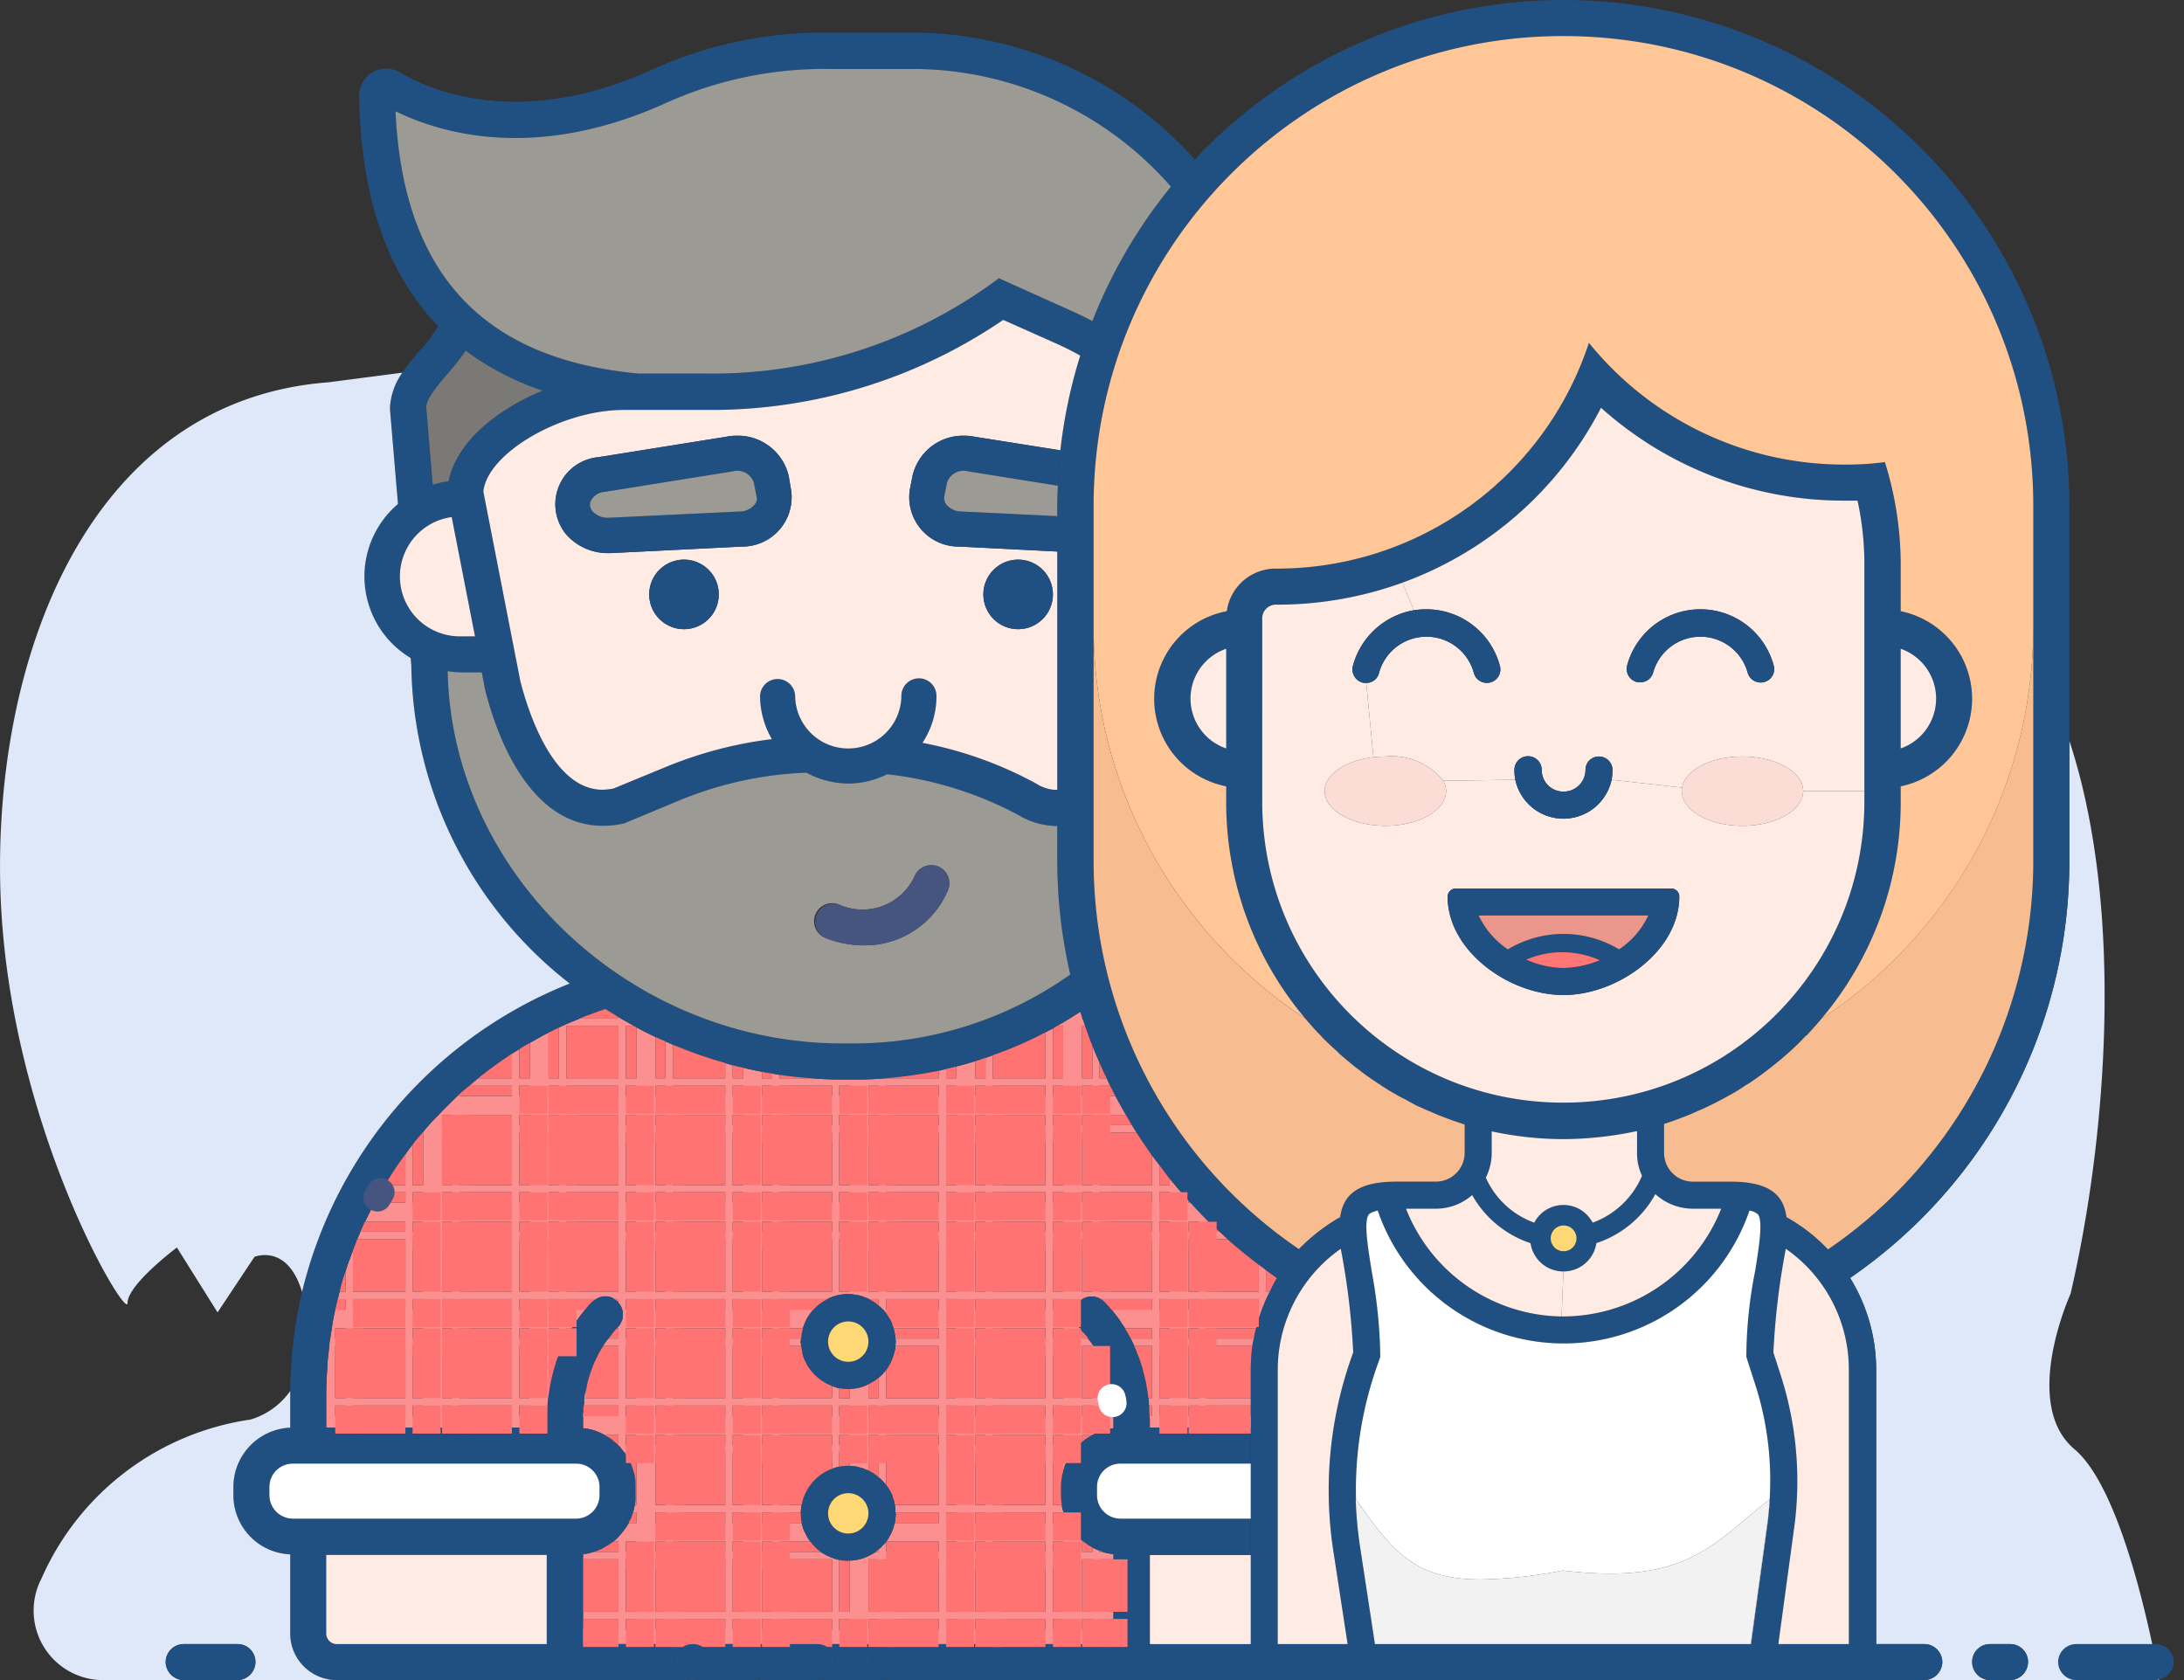 <svg width="78" height="60" xmlns="http://www.w3.org/2000/svg"><rect width="100%" height="100%" fill="#333333" stroke="none"/><g fill="none" fill-rule="evenodd"><g fill-rule="nonzero" transform="translate(0 -1)"><path d="M77.631 60.359a.64.64 0 0 1-.521.62c-.033 0-.067.023-.111.023h-2.85a.658.658 0 0 1-.644-.643.646.646 0 0 1 .655-.644h2.828a.637.637 0 0 1 .643.644Z" fill="#205081"/><path d="M77.11 60.98v.022h-.111c.044 0 .078-.022.11-.022ZM76.866 59.715H74.16a.646.646 0 0 0-.655.644.658.658 0 0 0 .644.643h-2.352a.656.656 0 0 0 .633-.643.637.637 0 0 0-.644-.644h-.71a.637.637 0 0 0-.643.644c.003.35.283.634.632.643h-2.34a.658.658 0 0 0 .643-.643.646.646 0 0 0-.654-.644h-1.708v-9.804a6.248 6.248 0 0 0-.932-3.272 18.04 18.04 0 0 0 7.83-14.884v-4.303c1.997 6.055 1.32 14.274.045 19.753 0 0-1.786 3.915.133 5.545 1.397 1.165 2.351 4.947 2.784 6.965Z" fill="#DEE8F9"/><path d="M73.905 27.452v4.303a18.04 18.04 0 0 1-7.83 14.884c.607.984.93 2.116.931 3.272v9.804h1.708a.646.646 0 0 1 .654.644.658.658 0 0 1-.643.643H31.803a.653.653 0 0 1-.654-.643.646.646 0 0 1 .654-.644H44.67v-9.804c.002-.282.02-.563.055-.843.014-.09.032-.179.056-.266a5.985 5.985 0 0 1 .566-1.675c.077-.155.155-.322.244-.466.01-.01.01-.01.01-.022h-.01c-.123-.089-.245-.188-.378-.277-.077-.067-.177-.133-.255-.189-.388-.3-.765-.599-1.12-.92-.1-.089-.188-.178-.288-.266l-.388-.355a18.523 18.523 0 0 1-.644-.677h-.01a.13.13 0 0 0-.056-.055v-.011c-.233-.256-.455-.522-.677-.788-.122-.166-.244-.322-.366-.488-.089-.11-.177-.233-.266-.344-.189-.277-.377-.543-.555-.82l-.166-.267c-.078-.122-.133-.244-.21-.366a13.253 13.253 0 0 1-.378-.676c-.066-.122-.122-.244-.188-.366a2.837 2.837 0 0 1-.122-.266 8.446 8.446 0 0 1-.255-.555c-.09-.2-.178-.4-.255-.61-.1-.233-.178-.477-.267-.71a1.725 1.725 0 0 0-.088-.255c0-.01 0-.022-.011-.022v-.022l-.067-.2a23.292 23.292 0 0 1-.355-1.33 18.048 18.048 0 0 1-.466-4.049V19.067c0-.244.011-.477.022-.72.023-.422.045-.844.09-1.265.127-1.148.364-2.28.709-3.383.122-.421.277-.832.433-1.231a18.072 18.072 0 0 1 2.806-4.802c.277-.333.554-.655.854-.965.122-.133.255-.278.388-.41a18.069 18.069 0 0 1 30.844 12.776v8.385Zm-1.287 4.303V19.067c0-9.268-7.513-16.78-16.78-16.78-9.268 0-16.781 7.512-16.781 16.78v12.688a16.753 16.753 0 0 0 7.331 13.853 6.735 6.735 0 0 1 1.475-1.143c.111-.787.61-1.264 2.008-1.264h1.408a1.03 1.03 0 0 0 1.032-1.032V41.16c-.3-.1-.588-.2-.865-.31-.122-.045-.233-.1-.344-.145-.167-.066-.322-.144-.488-.21-.145-.078-.289-.156-.422-.233a3.592 3.592 0 0 1-.355-.189c-.166-.088-.321-.188-.477-.288-.088-.067-.177-.111-.266-.178a7.293 7.293 0 0 1-.51-.366c-.055-.044-.122-.088-.177-.133-.178-.144-.355-.288-.533-.443a1.047 1.047 0 0 1-.11-.111 11.818 11.818 0 0 1-.544-.51c-.022-.023-.033-.045-.056-.067a11.955 11.955 0 0 1-3.372-8.34v-.555a3.185 3.185 0 0 1 .023-6.255 1.76 1.76 0 0 1 1.774-1.52h.023c5.063 0 9.554-3.252 11.135-8.063a11.719 11.719 0 0 0 9.128 4.348c.482.004.964-.026 1.442-.089.375 1.192.566 2.433.565 3.682v1.642a3.193 3.193 0 0 1 0 6.255v.555c.003 2.834-1 5.577-2.828 7.741-.166.2-.344.4-.521.588a.482.482 0 0 0-.078.067 7.193 7.193 0 0 1-.51.499 2.436 2.436 0 0 1-.843.699 7.83 7.83 0 0 1-.488.354 2.36 2.36 0 0 1-.277.178c-.144.1-.3.2-.455.288l-.366.2c-.133.066-.266.144-.41.21a6.525 6.525 0 0 1-.488.222 11.18 11.18 0 0 1-1.187.455v1.031a1.03 1.03 0 0 0 1.031 1.032h1.353c1.387 0 1.886.477 1.986 1.264.55.308 1.051.697 1.486 1.154a16.8 16.8 0 0 0 7.331-13.864Zm-3.471-5.8a1.9 1.9 0 0 0-1.265-1.786v3.56a1.885 1.885 0 0 0 1.265-1.774Zm-2.562 3.682v-8.452c.002-.775-.08-1.549-.244-2.306h-.466a12.972 12.972 0 0 1-8.696-3.317 12.959 12.959 0 0 1-7.087 6.245 13.13 13.13 0 0 1-4.48.787.494.494 0 0 0-.533.466v6.577c.006 5.934 4.818 10.742 10.753 10.742 5.934 0 10.747-4.808 10.753-10.742Zm-.555 30.078v-9.804a5.25 5.25 0 0 0-2.251-4.314 26.113 26.113 0 0 0-.444 3.704l.244.754c.58 1.773.75 3.653.5 5.501l-.567 4.16h2.518Zm-2.828-5.168a11.175 11.175 0 0 0-.544-4.192l-.244-.755-.044-.144v-.155c.015-.972.12-1.941.31-2.895.123-.754.3-1.808.1-2.04a.624.624 0 0 0-.299-.134 7.015 7.015 0 0 1-13.276 0c-.233.056-.31.122-.31.133-.211.233-.023 1.287.1 2.063.176.948.276 1.909.299 2.873v.166l-.056.156a13.315 13.315 0 0 0-.81 4.924c0-.011 0-.011-.01-.011.018.568.07 1.135.155 1.697l.532 3.482h13.431l.588-4.28c.022-.145.034-.3.045-.444.022-.147.033-.296.033-.444Zm-1.73-10.381h-1.01c-.496 0-.975-.186-1.342-.521a3.736 3.736 0 0 1-2.107 1.752 1.19 1.19 0 0 1-2.351 0 3.75 3.75 0 0 1-2.085-1.72c-.359.316-.82.49-1.298.489h-1.065a6.063 6.063 0 0 0 5.557 3.848h.066a6.085 6.085 0 0 0 5.635-3.848Zm-2.829-1.176a1.885 1.885 0 0 1-.177-.82v-.777c-.864.187-1.745.283-2.629.288a12.25 12.25 0 0 1-2.562-.277v.765c0 .309-.072.612-.21.888a3.01 3.01 0 0 0 1.73 1.608 1.176 1.176 0 0 1 2.085 0 3.047 3.047 0 0 0 1.763-1.675Zm-2.35 2.23a.455.455 0 1 0-.91.021.455.455 0 0 0 .91-.022Zm-8.674 11.168a14.27 14.27 0 0 1 .71-7.087 26.113 26.113 0 0 0-.444-3.704 5.278 5.278 0 0 0-2.251 4.314v9.804h2.495l-.51-3.327Zm-3.826-28.659v-3.56a1.88 1.88 0 0 0 0 3.56Z" fill="#205081"/><path d="M72.618 23.36v8.395a16.8 16.8 0 0 1-7.331 13.864 6.287 6.287 0 0 0-1.486-1.154c-.1-.787-.6-1.264-1.985-1.264h-1.354a1.03 1.03 0 0 1-1.031-1.032v-1.031c.288-.089.577-.2.854-.31.11-.045.222-.09.333-.145.166-.066.332-.144.488-.222.144-.066.277-.144.41-.21l.366-.2c.155-.089.31-.188.455-.288a2.36 2.36 0 0 0 .277-.178c.166-.11.333-.233.488-.355.07-.048.136-.1.2-.155a9.352 9.352 0 0 0 .643-.543c.177-.156.344-.322.51-.5a.482.482 0 0 1 .078-.066c.177-.189.355-.388.521-.588a16.738 16.738 0 0 0 7.564-14.019Z" fill="#F7BC8F"/><path d="M72.618 19.067v4.292a16.738 16.738 0 0 1-7.564 14.02 11.977 11.977 0 0 0 2.828-7.742v-.555a3.193 3.193 0 0 0 0-6.255v-1.642c0-1.249-.19-2.49-.565-3.682-.478.063-.96.093-1.442.089a11.719 11.719 0 0 1-9.128-4.348 11.723 11.723 0 0 1-11.135 8.063h-.023a1.76 1.76 0 0 0-1.774 1.52 3.185 3.185 0 0 0-.022 6.255v.555a11.955 11.955 0 0 0 2.828 7.741 16.87 16.87 0 0 1-5.49-5.933 16.69 16.69 0 0 1-2.074-8.086v-4.292c0-9.268 7.513-16.78 16.78-16.78 9.268 0 16.781 7.512 16.781 16.78Z" fill="#FFC697"/><path d="M71.786 59.715a.637.637 0 0 1 .644.644.656.656 0 0 1-.633.643h-.732a.649.649 0 0 1-.445-1.1.637.637 0 0 1 .456-.187h.71Z" fill="#205081"/><path d="M67.882 24.169a1.885 1.885 0 0 1 0 3.56v-3.56ZM66.585 29.249v.388c-.006 5.934-4.819 10.742-10.753 10.742-5.935 0-10.747-4.808-10.753-10.742V23.06a.494.494 0 0 1 .533-.466 13.13 13.13 0 0 0 4.48-.787l.4.987a2.733 2.733 0 0 0-2.174 1.985.491.491 0 0 0 .344.599.54.54 0 0 0 .133.01l.255 2.652c-.998.122-1.741.62-1.741 1.209 0 .687.976 1.242 2.173 1.242 1.198 0 2.163-.555 2.163-1.242a.758.758 0 0 0-.1-.366l2.573-.034a1.759 1.759 0 0 0 3.439 0l2.517.278a.455.455 0 0 0-.01.122c0 .687.964 1.242 2.162 1.242s2.174-.555 2.174-1.242h2.185Zm-6.61 3.77a.286.286 0 0 0-.289-.288h-7.697a.294.294 0 0 0-.288.288c0 1.941 2.196 3.516 4.137 3.516 1.94 0 4.136-1.575 4.136-3.516Z" fill="#FEEBE4"/><path d="M66.585 21.185v8.064H64.4c0-.677-.976-1.232-2.174-1.232-1.12 0-2.04.488-2.152 1.11l-2.517-.278c.022-.117.033-.236.033-.355a.483.483 0 0 0-.488-.477.473.473 0 0 0-.477.477.781.781 0 0 1-.787.777.772.772 0 0 1-.777-.777.488.488 0 0 0-.976 0c0 .12.011.238.033.355l-2.573.034a2.36 2.36 0 0 0-2.063-.866c-.144 0-.299.012-.432.023l-.255-2.651a.463.463 0 0 0 .455-.355 1.755 1.755 0 0 1 3.382-.022.482.482 0 1 0 .932-.244 2.716 2.716 0 0 0-2.618-2.008c-.152 0-.304.011-.454.034l-.4-.987a12.959 12.959 0 0 0 7.087-6.245 12.972 12.972 0 0 0 8.696 3.317h.466c.164.757.246 1.53.244 2.306Zm-3.572 4.17a.474.474 0 0 0 .333-.587 2.71 2.71 0 0 0-5.235 0 .484.484 0 0 0 .344.588c.04.01.081.013.122.01a.473.473 0 0 0 .466-.354 1.752 1.752 0 0 1 3.371 0 .482.482 0 0 0 .6.344ZM66.03 49.91v9.805h-2.518l.566-4.159c.251-1.848.08-3.728-.499-5.5l-.244-.755c.06-1.244.208-2.482.444-3.704a5.25 5.25 0 0 1 2.251 4.314Z" fill="#FEEBE4"/><path d="M62.226 28.017c1.198 0 2.174.555 2.174 1.232 0 .687-.976 1.242-2.174 1.242s-2.163-.555-2.163-1.242a.455.455 0 0 1 .011-.122c.111-.622 1.032-1.11 2.152-1.11Z" fill="#FCDDD6"/><path d="M63.346 24.768a.474.474 0 0 1-.333.588.482.482 0 0 1-.599-.344 1.752 1.752 0 0 0-3.371 0 .473.473 0 0 1-.466.355.416.416 0 0 1-.122-.011.484.484 0 0 1-.344-.588 2.71 2.71 0 0 1 5.235 0Z" fill="#205081"/><path d="M62.658 50.355c.447 1.35.631 2.773.544 4.192-2.04 1.586-2.928 3.072-7.387 2.54a16.4 16.4 0 0 1-2.928.321c-2.307 0-3.127-.942-4.458-2.861a13.315 13.315 0 0 1 .81-4.924l.055-.156v-.166a18.011 18.011 0 0 0-.3-2.873c-.122-.776-.31-1.83-.1-2.063 0-.01.078-.077.311-.133a7.015 7.015 0 0 0 13.276 0c.11.017.213.063.3.133.199.233.022 1.287-.1 2.041a15.968 15.968 0 0 0-.31 2.895l-.001.155.044.144.244.755ZM63.202 54.547c0 .148-.011.297-.033.444l.033-.444Z" fill="#FFF"/><path d="m63.202 54.547-.033.444c-.011.144-.034.299-.056.443l-.588 4.281h-13.42l-.532-3.482a14.397 14.397 0 0 1-.155-1.697c.01 0 .01 0 .01.01 1.332 1.92 2.152 2.862 4.46 2.862a16.4 16.4 0 0 0 2.927-.321c4.459.532 5.346-.954 7.387-2.54Z" fill="#F2F2F2"/><path d="M63.169 54.99c-.011.145-.023.3-.045.444l-.588 4.281h-.01l.587-4.28c.022-.145.044-.3.056-.444Z" fill="#FFF"/><path d="M60.462 44.166h1.01a6.085 6.085 0 0 1-5.635 3.848h-.066l.066-1.608a1.184 1.184 0 0 0 1.176-1.01 3.736 3.736 0 0 0 2.107-1.751c.367.335.846.521 1.342.52Z" fill="#FEEBE4"/><path d="M59.686 32.731a.286.286 0 0 1 .288.288c0 1.941-2.196 3.516-4.136 3.516-1.941 0-4.137-1.575-4.137-3.516a.294.294 0 0 1 .288-.288h7.697Zm-.82.965H52.81c.231.49.592.908 1.042 1.209a3.848 3.848 0 0 1 3.97 0 2.913 2.913 0 0 0 1.043-1.209Zm-3.029 1.874a3.687 3.687 0 0 0 1.298-.277 3.272 3.272 0 0 0-2.628-.022c.418.188.871.29 1.33.3Z" fill="#205081"/><path d="M52.81 33.696h6.055c-.228.492-.589.91-1.042 1.209a3.848 3.848 0 0 0-3.97 0 2.995 2.995 0 0 1-1.043-1.209Z" fill="#EA968B"/><path d="M58.466 42.17c-.003.283.057.563.178.82a3.047 3.047 0 0 1-1.764 1.675 1.176 1.176 0 0 0-2.085 0 3.01 3.01 0 0 1-1.73-1.608c.138-.276.21-.58.21-.888v-.765c.842.182 1.701.275 2.563.277a12.808 12.808 0 0 0 2.628-.288v.776Z" fill="#FEEBE4"/><path d="M57.59 28.494c0 .12-.011.238-.033.355a1.759 1.759 0 0 1-3.439 0 1.922 1.922 0 0 1-.033-.355.488.488 0 0 1 .976 0 .772.772 0 0 0 .777.777.781.781 0 0 0 .787-.777.473.473 0 0 1 .477-.477.483.483 0 0 1 .488.477Z" fill="#205081"/><path d="M57.135 35.293c-.412.17-.852.264-1.298.277a3.405 3.405 0 0 1-1.33-.3 3.272 3.272 0 0 1 2.628.023Z" fill="#FF7674"/><path d="M55.837 44.765a.46.46 0 1 1 .012.92.46.46 0 0 1-.012-.92Z" fill="#FFD876"/><path d="m55.837 46.406-.066 1.608a6.063 6.063 0 0 1-5.557-3.848h1.065c.478 0 .94-.173 1.298-.488a3.75 3.75 0 0 0 2.085 1.719 1.184 1.184 0 0 0 1.175 1.01Z" fill="#FEEBE4"/><path d="M53.564 24.768a.482.482 0 1 1-.932.244 1.755 1.755 0 0 0-3.382.022.463.463 0 0 1-.455.355.54.54 0 0 1-.133-.011.491.491 0 0 1-.344-.6 2.733 2.733 0 0 1 2.174-1.984c.15-.023.302-.034.454-.034a2.716 2.716 0 0 1 2.618 2.008Z" fill="#205081"/><path d="M52.31 41.16v1.01a1.03 1.03 0 0 1-1.03 1.03h-1.41c-1.397 0-1.896.478-2.007 1.265a6.735 6.735 0 0 0-1.475 1.143 16.753 16.753 0 0 1-7.331-13.853V23.36c-.005 2.828.709 5.61 2.074 8.086a16.87 16.87 0 0 0 5.49 5.933c.177.21.355.41.543.6.023.021.034.043.056.066.177.177.355.343.543.51.034.04.072.077.111.11.178.156.355.3.533.444.055.045.122.09.177.133.166.134.344.256.51.366.089.067.178.111.266.178.156.1.311.2.477.288.115.07.234.133.355.189.133.077.278.155.422.233.166.066.321.144.488.21.11.045.222.1.344.145.277.11.565.21.865.31Z" fill="#F7BC8F"/><path d="M51.545 28.883a.758.758 0 0 1 .1.366c0 .687-.965 1.242-2.163 1.242-1.197 0-2.173-.555-2.173-1.242 0-.588.743-1.087 1.74-1.21a5.37 5.37 0 0 1 .433-.022 2.36 2.36 0 0 1 2.063.866Z" fill="#FCDDD6"/><path d="M48.329 49.3a14.27 14.27 0 0 0-.71 7.088l.51 3.327h-2.495v-9.804a5.278 5.278 0 0 1 2.251-4.314c.236 1.222.385 2.46.444 3.704Z" fill="#FEEBE4"/><path d="M45.6 46.64c0 .01 0 .01-.01.021v-.022h.01Z" fill="#FC9090"/><path d="M45.59 46.64v.021c-.09.144-.167.31-.245.466h-.133v-.765c.133.089.255.188.377.277Z" fill="#FF7373"/><path d="M45.212 47.127h.134a5.985 5.985 0 0 0-.488 1.309h-1.775v.366h1.697a2.271 2.271 0 0 0-.056.266h-1.641v1.863h1.586v.266h-1.586v.378h1.586v.41h-3.605v-.31c0-.045-.01-.067-.01-.1h.088v-.378h-.1a.189.189 0 0 1-.01-.077v-.022c0-.056-.012-.1-.012-.167h.122v-1.863h-.632a1.03 1.03 0 0 0-.056-.11.677.677 0 0 0-.077-.156h.765v-.366h-.965a.925.925 0 0 0-.089-.133 2.436 2.436 0 0 0-.188-.278l-.122-.155a.382.382 0 0 0-.089-.1h1.453v-.377h-1.83a.63.63 0 0 0-.654 0h-.011v.011a.974.974 0 0 0-.111.067.642.642 0 0 0-.1.787c.033.045.044.1.089.133a.199.199 0 0 1 .055.078c.022.022.044.056.067.078v.255h.21c.023.033.056.066.078.1.032.038.062.08.089.122.047.066.088.136.122.21.049.073.09.151.122.233v1.464h.432a.999.999 0 0 1 .034.178c0 .033.01.055.01.088h-.476v.378h.499v.432c-.265.032-.52.115-.754.244h-.366v.244c-.067.067-.145.122-.211.2-.08.09-.155.187-.222.288-.011.022-.022.033-.022.056-.063.09-.115.186-.155.288a.209.209 0 0 0-.023.089.55.55 0 0 0-.044.144v-.688h-.366v1.875h.322v.055c.023.098.052.194.088.288.001.031.009.061.023.09.041.095.09.187.144.276l.033.067c.056.089.133.177.2.266l.033.033c.073.086.155.164.244.233h-.044v.366h.366v-.155a2.1 2.1 0 0 0 .255.11v.045h.11c.01.001.017.005.023.011.112.033.227.055.344.067h.01c.012 0 .012 0 .012.011v.177h-.5v1.875h.5v.255h-.5v.377h.5v.521H20.823v-.521h1.265v-.377h-1.265v-.255h1.265v-1.875h-1.265v-.177a.04.04 0 0 1 .034-.011c.105-.01.21-.033.31-.067.022 0 .034-.01.056-.01h.865v-.367h-.189c.022-.01.034-.033.056-.044.06-.05.116-.106.166-.166.047-.05.092-.102.133-.156l.1-.133a1.32 1.32 0 0 0 .1-.166h.277v-.377h-.122c.024-.077.042-.154.056-.233 0-.011.01-.011.01-.033h.056v-1.875h-.377v.078a.837.837 0 0 0-.122-.155l-.1-.134a.134.134 0 0 1-.055-.055h.01v-.355h-.498c-.011 0-.011-.011-.022-.022h-.012a1.82 1.82 0 0 0-.732-.222v-.377a.1.1 0 0 1 .012-.055h1.253v-.378h-1.242c.01-.044.01-.088.022-.122a.562.562 0 0 0 .022-.144h1.198v-1.863h-.544c.012-.033.023-.044.034-.078.022-.01.033-.044.055-.066a.61.61 0 0 1 .078-.1c.01 0 .01-.011.022-.022h.355v-.366h-.056c.012-.011.023-.033.034-.045l.044-.044a.608.608 0 0 0 .089-.166.187.187 0 0 0 .033-.111.619.619 0 0 0-.144-.544v-.133h-.155a.153.153 0 0 0-.045-.033.058.058 0 0 0-.044-.022.613.613 0 0 0-.555.055h-1.064v.377h.676c-.177.208-.337.43-.477.666h-.2v.355c-.055.1-.11.2-.155.3 0 .021-.01.032-.01.044a2.422 2.422 0 0 0-.1.255v-.322h-.367v1.775l-.033.277c-.01.188-.022.377-.022.554v.31h-7.886V50.81c0-.3.011-.599.034-.887.007-.219.025-.437.055-.654.011-.145.022-.289.044-.422a.749.749 0 0 0 .023-.155c.01-.078.033-.166.044-.244v-.033c.011-.045.011-.078.022-.122.022-.178.067-.355.1-.522h.366v-.377h-.277c.01-.022.01-.055.022-.077.011-.067.033-.122.044-.189h.211v-.72c.055-.167.1-.322.166-.478.029-.09.062-.18.1-.266v1.464h1.874v-1.874H12.76c.034-.089.078-.178.111-.266h1.608v-.355h-1.441c.055-.122.11-.233.166-.333.053-.118.112-.233.178-.344h1.098v-.377h-.888c.034-.044.056-.1.089-.144a1.03 1.03 0 0 1 .055-.111h.743v-1.098a3.94 3.94 0 0 1 .256-.344v1.442h.377v-1.874H15.1v-.012c.172-.214.358-.417.554-.61.078-.088.166-.177.244-.255.166-.166.344-.343.51-.499v.067h1.875v-.366h-1.52c.1-.089.2-.178.31-.266h1.21v-.877l.266-.166v1.043h.377v-1.265c.2-.11.4-.233.599-.332l.066-.034v1.63h.366V37.7c.244-.122.5-.222.744-.322h1.386v-.055c.188.11.366.21.543.31h-.277v1.875h.377v-1.82c.222.123.444.234.677.345v1.475h.355v-1.32c.088.044.177.077.266.122v1.198h1.874v-.544c.087.031.176.057.266.078v.466h.377v-.377c.211.055.444.1.666.144v.233h.366v-.167c.089.011.166.034.266.045v.122h1.165c.355.033.72.044 1.087.044h.399c.388 0 .776-.011 1.153-.044h1.875v-.267l.266-.066v.333h.366v-.422c.233-.055.455-.122.676-.188v.61h.366v-.732c.088-.023.173-.053.255-.09v.822h1.886v-1.642c.089-.044.166-.089.266-.133v1.775h.366v-1.875h-.21c.288-.155.554-.332.82-.499l.067.2v.044h.01c.037.083.067.168.09.255h-.1v1.875h.366v-1.165c.077.21.166.41.255.61v.555h.255c.036.09.077.18.122.266h-.377v.366h.565c.122.233.244.455.377.676h-.942v.366h1.153l.167.267h-1.32v1.874h1.874v-1.054c.089.111.178.233.266.344v.71h.366V43.1c.222.266.444.532.677.788v.066h.066c.211.233.422.455.644.677h-.078v.355h.466c.1.088.188.177.288.266h-.754v1.874h1.874v-.954c.078.056.178.122.255.189v.765Zm-.255.643v-.377h-1.874v.377h1.874Zm-2.14 3.805v-.378h-.366v.378h.366Zm0-.644v-1.863h-.366v1.863h.366Zm0-2.13v-.365h-.366v.366h.366Zm0-1.03v-.378h-.366v.377h.366Zm0-.644v-1.874h-.366v1.874h.366Zm0-2.14v-.355h-.366v.355h.366Zm-1.043 6.588v-.378h-.366v.378h.366Zm0-.644v-1.863h-.366v1.863h.366Zm0-2.13v-.365h-.366v.366h.366Zm0-1.03v-.378h-.366v.377h.366Zm0-.644v-1.874h-.366v1.874h.366Zm0-2.14v-.355h-.366v.355h.366Zm0-1.032v-.377h-.366v.377h.366Zm-.632 3.172v-1.874h-1.874v1.874h1.874Zm0-2.14v-.355h-1.874v.355h1.874Zm0-1.032v-.377h-1.874v.377h1.874Zm-2.13 15.239v-.377h-.365v.377h.366Zm0-.632v-1.875h-.365v1.875h.366Zm0-6.987v-.378h-.365v.378h.366Zm0-.644v-1.863h-.365v1.863h.366Zm0-3.804v-1.874h-.365v1.874h.366Zm0-2.14v-.355h-.365v.355h.366Zm0-1.032v-.377h-.365v.377h.366Zm0-.632v-1.874h-.365v1.874h.366Zm0-2.14v-.367h-.365v.366h.366Zm0-1.043v-.366h-.365v.366h.366ZM37.97 59.194v-.377h-.366v.377h.366Zm0-.632v-1.875h-.366v1.875h.366Zm0-2.14v-.367h-.366v.366h.366Zm0-1.032v-.377h-.366v.377h.366Zm0-2.784v-.355h-.366v.355h.366Zm0-1.031v-.378h-.366v.378h.366Zm0-.644v-1.863h-.366v1.863h.366Zm0-2.13v-.365h-.366v.366h.366Zm0-1.03v-.378h-.366v.377h.366Zm0-.644v-1.874h-.366v1.874h.366Zm0-2.14v-.355h-.366v.355h.366Zm0-1.032v-.377h-.366v.377h.366Zm0-.632v-1.874h-.366v1.874h.366Zm0-2.14v-.367h-.366v.366h.366Zm0-1.043v-.366h-.366v.366h.366Zm-.632 19.054v-.377h-1.886v.377h1.886Zm0-.632v-1.875h-1.886v1.875h1.886Zm0-2.14v-.367h-1.886v.366h1.886Zm0-1.032v-.377h-1.886v.377h1.886Zm0-.643v-1.875h-1.886v1.875h1.886Zm0-2.141v-.355h-1.886v.355h1.886Zm0-1.031v-.378h-1.886v.378h1.886Zm0-.644v-1.863h-1.886v1.863h1.886Zm0-2.13v-.365h-1.886v.366h1.886Zm0-1.03v-.378h-1.886v.377h1.886Zm0-.644v-1.874h-1.886v1.874h1.886Zm0-2.14v-.355h-1.886v.355h1.886Zm0-1.032v-.377h-1.886v.377h1.886Zm0-.632v-1.874h-1.886v1.874h1.886Zm0-2.14v-.367h-1.886v.366h1.886Zm0-1.043v-.366h-1.886v.366h1.886Zm-2.14 19.054v-.377h-.367v.377h.366Zm0-.632v-1.875h-.367v1.875h.366Zm0-2.14v-.367h-.367v.366h.366Zm0-1.032v-.377h-.367v.377h.366Zm0-.643v-1.875h-.367v1.875h.366Zm0-2.141v-.355h-.367v.355h.366Zm0-1.031v-.378h-.367v.378h.366Zm0-.644v-1.863h-.367v1.863h.366Zm0-2.13v-.365h-.367v.366h.366Zm0-1.03v-.378h-.367v.377h.366Zm0-.644v-1.874h-.367v1.874h.366Zm0-2.14v-.355h-.367v.355h.366Zm0-1.032v-.377h-.367v.377h.366Zm0-.632v-1.874h-.367v1.874h.366Zm0-2.14v-.367h-.367v.366h.366Zm0-1.043v-.366h-.367v.366h.366Zm-1.043 19.054v-.377h-.366v.377h.366Zm0-.632v-1.875h-.366v1.875h.366Zm0-2.14v-.367h-.366v.366h.366Zm0-1.032v-.377h-.366v.377h.366Zm0-.643v-1.875h-.366v1.875h.366Zm0-2.141v-.355h-.366v.355h.366Zm0-1.031v-.378h-.366v.378h.366Zm0-.644v-1.863h-.366v1.863h.366Zm0-2.13v-.365h-.366v.366h.366Zm0-1.03v-.378h-.366v.377h.366Zm0-.644v-1.874h-.366v1.874h.366Zm0-2.14v-.355h-.366v.355h.366Zm0-1.032v-.377h-.366v.377h.366Zm0-.632v-1.874h-.366v1.874h.366Zm0-2.14v-.367h-.366v.366h.366Zm0-1.043v-.366h-.366v.366h.366Zm-.632 19.054v-.377h-1.875v.377h1.875Zm0-.632v-1.875h-1.875v1.875h1.875Zm0-2.14v-.367h-1.875l.022-.022a1.67 1.67 0 0 0 .111-.188c.04-.067.074-.138.1-.211.024-.061.042-.125.056-.189.01-.01.01-.044.022-.055h1.564v-.377H31.98a1.08 1.08 0 0 0-.022-.266h1.564v-1.875h-1.875v1.165l-.01-.011a1.175 1.175 0 0 0-.112-.133 1.706 1.706 0 0 0-.144-.134v-.887h-.366v.643c-.033-.01-.078-.033-.122-.044a.084.084 0 0 0-.044-.022.261.261 0 0 0-.089-.022 1.26 1.26 0 0 0-.277-.067.54.54 0 0 1-.133-.01v-.478h-.378v.51a.974.974 0 0 0-.255.078v-.588h-1.874v1.875h.787a2.182 2.182 0 0 0-.033.266h-.754v.377h.787c.024.106.057.21.1.31a.745.745 0 0 1 .067.133c.041.078.09.153.144.222h-1.098v.366h1.464c.202.136.428.234.665.289v1.852h.378v-1.83a1.46 1.46 0 0 0 .488-.089c.156-.056.305-.13.443-.222h.1v-.088l.022-.023a.426.426 0 0 0 .122-.122.353.353 0 0 0 .122-.133v.366h1.875Zm0-3.816v-.355h-1.875v.355h1.875Zm0-1.031v-.378h-1.875v.378h1.875Zm0-.644v-1.863H31.98c0-.055.011-.1.011-.155 0-.045-.011-.078-.011-.111h1.542v-.366h-1.609l-.033-.1c-.01-.022-.01-.055-.022-.089a.18.18 0 0 1-.033-.066 1.927 1.927 0 0 0-.122-.2.492.492 0 0 0-.089-.122.383.383 0 0 0-.089-.1 1.706 1.706 0 0 0-.144-.133v-.233h-.344a.557.557 0 0 0-.144-.055.437.437 0 0 0-.155-.056.354.354 0 0 0-.155-.033 1.209 1.209 0 0 0-.289-.033 1.605 1.605 0 0 0-.654.133c-.033.011-.056.033-.089.044h-1.708v.377h1.209c-.176.19-.305.418-.377.666h-.832v.366h.765c0 .033-.01.066-.01.11v.012c-.003.03.001.06.01.089v.055h-.765v1.863h1.874V50.5c.083.032.169.058.256.077v.355h.377V50.6a1.46 1.46 0 0 0 .665-.167v.5h.366v-.733c.1-.081.19-.174.266-.277v1.01h1.875Zm0-3.16v-.378h-1.875v.377h1.875Zm0-.644v-1.874h-1.875v1.874h1.875Zm0-2.14v-.355h-1.875v.355h1.875Zm0-1.032v-.377h-1.875v.377h1.875Zm0-.632v-1.874h-1.875v1.874h1.875Zm0-2.14v-.367h-1.875v.366h1.875Zm0-1.043v-.366h-1.875v.366h1.875Zm-2.14 19.054v-.377h-.367v.377h.366Zm0-.632v-1.875h-.367v1.875h.366Zm0-5.956v-.355h-.367v.355h.366Zm0-1.031v-.378h-.367v.378h.366Zm0-4.448v-1.874h-.367v1.874h.366Zm0-2.14v-.355h-.367v.355h.366Zm0-1.032v-.377h-.367v.377h.366Zm0-.632v-1.874h-.367v1.874h.366Zm0-2.14v-.367h-.367v.366h.366Zm0-1.043v-.366h-.367v.366h.366ZM30.35 59.194v-.377h-.378v.377h.378Zm0-6.588v-.355h-.378v.355h.378Zm0-1.031v-.378h-.378v.378h.378Zm0-4.448v-1.874h-.378v1.874h.378Zm0-2.14v-.355h-.378v.355h.378Zm0-1.032v-.377h-.378v.377h.378Zm0-.632v-1.874h-.378v1.874h.378Zm0-2.14v-.367h-.378v.366h.378Zm0-1.043v-.366h-.378v.366h.378Zm-.633 19.054v-.377h-1.874v.377h1.874Zm0-.632v-1.875h-1.874v1.875h1.874Zm0-5.956v-.355h-1.874v.355h1.874Zm0-1.031v-.378h-1.874v.378h1.874Zm0-4.448v-1.874h-1.874v1.874h1.874Zm0-2.14v-.355h-1.874v.355h1.874Zm0-1.032v-.377h-1.874v.377h1.874Zm0-.632v-1.874h-1.874v1.874h1.874Zm0-2.14v-.367h-1.874v.366h1.874Zm0-1.043v-.366h-1.874v.366h1.874Zm-2.14 19.054v-.377h-.366v.377h.366Zm0-.632v-1.875h-.366v1.875h.366Zm0-2.14v-.367h-.366v.366h.366Zm0-1.032v-.377h-.366v.377h.366Zm0-.643v-1.875h-.366v1.875h.366Zm0-2.141v-.355h-.366v.355h.366Zm0-1.031v-.378h-.366v.378h.366Zm0-.644v-1.863h-.366v1.863h.366Zm0-2.13v-.365h-.366v.366h.366Zm0-1.03v-.378h-.366v.377h.366Zm0-.644v-1.874h-.366v1.874h.366Zm0-2.14v-.355h-.366v.355h.366Zm0-1.032v-.377h-.366v.377h.366Zm0-.632v-1.874h-.366v1.874h.366Zm0-2.14v-.367h-.366v.366h.366Zm0-1.043v-.366h-.366v.366h.366Zm-1.032 19.054v-.377h-.377v.377h.377Zm0-.632v-1.875h-.377v1.875h.377Zm0-2.14v-.367h-.377v.366h.377Zm0-1.032v-.377h-.377v.377h.377Zm0-.643v-1.875h-.377v1.875h.377Zm0-2.141v-.355h-.377v.355h.377Zm0-1.031v-.378h-.377v.378h.377Zm0-.644v-1.863h-.377v1.863h.377Zm0-2.13v-.365h-.377v.366h.377Zm0-1.03v-.378h-.377v.377h.377Zm0-.644v-1.874h-.377v1.874h.377Zm0-2.14v-.355h-.377v.355h.377Zm0-1.032v-.377h-.377v.377h.377Zm0-.632v-1.874h-.377v1.874h.377Zm0-2.14v-.367h-.377v.366h.377Zm0-1.043v-.366h-.377v.366h.377Zm-.643 19.054v-.377H24.03v.377h1.874Zm0-.632v-1.875H24.03v1.875h1.874Zm0-2.14v-.367H24.03v.366h1.874Zm0-1.032v-.377H24.03v.377h1.874Zm0-.643v-1.875H24.03v1.875h1.874Zm0-2.141v-.355H24.03v.355h1.874Zm0-1.031v-.378H24.03v.378h1.874Zm0-.644v-1.863H24.03v1.863h1.874Zm0-2.13v-.365H24.03v.366h1.874Zm0-1.03v-.378H24.03v.377h1.874Zm0-.644v-1.874H24.03v1.874h1.874Zm0-2.14v-.355H24.03v.355h1.874Zm0-1.032v-.377H24.03v.377h1.874Zm0-.632v-1.874H24.03v1.874h1.874Zm0-2.14v-.367H24.03v.366h1.874Zm0-1.043v-.366H24.03v.366h1.874Zm-2.14 19.054v-.377h-.355v.377h.355Zm0-.632v-1.875h-.355v1.875h.355Zm0-2.14v-.367h-.355v.366h.355Zm0-1.032v-.377h-.355v.377h.355Zm0-.643v-1.875h-.355v1.875h.355Zm0-2.141v-.355h-.355v.355h.355Zm0-1.031v-.378h-.355v.378h.355Zm0-.644v-1.863h-.355v1.863h.355Zm0-2.13v-.365h-.355v.366h.355Zm0-1.03v-.378h-.355v.377h.355Zm0-.644v-1.874h-.355v1.874h.355Zm0-2.14v-.355h-.355v.355h.355Zm0-1.032v-.377h-.355v.377h.355Zm0-.632v-1.874h-.355v1.874h.355Zm0-2.14v-.367h-.355v.366h.355Zm0-1.043v-.366h-.355v.366h.355ZM22.73 59.194v-.377h-.377v.377h.377Zm0-.632v-1.875h-.377v1.875h.377Zm0-2.14v-.367h-.377v.366h.377Zm0-3.816v-.355h-.377v.355h.377Zm0-1.031v-.378h-.377v.378h.377Zm0-.644v-1.863h-.377v1.863h.377Zm0-2.13v-.365h-.377v.366h.377Zm0-1.03v-.378h-.377v.377h.377Zm0-.644v-1.874h-.377v1.874h.377Zm0-2.14v-.355h-.377v.355h.377Zm0-1.032v-.377h-.377v.377h.377Zm0-.632v-1.874h-.377v1.874h.377Zm0-2.14v-.367h-.377v.366h.377Zm0-1.043v-.366h-.377v.366h.377Zm-.643 6.987v-1.874h-1.863v1.874h1.863Zm0-2.14v-.355h-1.863v.355h1.863Zm0-1.032v-.377h-1.863v.377h1.863Zm0-.632v-1.874h-1.863v1.874h1.863Zm0-2.14v-.367h-1.863v.366h1.863Zm0-1.043v-.366h-1.863v.366h1.863Zm0-.632v-1.875h-1.863v1.875h1.863Zm-2.13 9.294v-.366h-.366v.366h.366Zm0-1.032v-.377h-.366v.377h.366Zm0-.643v-1.874h-.366v1.874h.366Zm0-2.14v-.355h-.366v.355h.366Zm0-1.032v-.377h-.366v.377h.366Zm0-.632v-1.874h-.366v1.874h.366Zm0-2.14v-.367h-.366v.366h.366Zm0-1.043v-.366h-.366v.366h.366Zm-1.031 11.435v-.378h-.377v.378h.377Zm0-.644v-1.863h-.377v1.863h.377Zm0-2.13v-.365h-.377v.366h.377Zm0-1.03v-.378h-.377v.377h.377Zm0-.644v-1.874h-.377v1.874h.377Zm0-2.14v-.355h-.377v.355h.377Zm0-1.032v-.377h-.377v.377h.377Zm0-.632v-1.874h-.377v1.874h.377Zm0-2.14v-.367h-.377v.366h.377Zm0-1.043v-.366h-.377v.366h.377Zm-.643 11.435v-.378h-1.875v.378h1.875Zm0-.644v-1.863h-1.875v1.863h1.875Zm0-2.13v-.365h-1.875v.366h1.875Zm0-1.03v-.378h-1.875v.377h1.875Zm0-.644v-1.874h-1.875v1.874h1.875Zm0-2.14v-.355h-1.875v.355h1.875Zm0-1.032v-.377h-1.875v.377h1.875Zm0-.632v-1.874h-1.875v1.874h1.875Zm0-2.14v-.367h-1.875v.366h1.875Zm-2.14 10.392v-.378h-.356v.378h.355Zm0-.644v-1.863h-.356v1.863h.355Zm0-2.13v-.365h-.356v.366h.355Zm0-1.03v-.378h-.356v.377h.355Zm0-.644v-1.874h-.356v1.874h.355Zm0-2.14v-.355h-.356v.355h.355Zm0-1.032v-.377h-.356v.377h.355Zm0-.632v-1.874h-.356v1.874h.355Zm0-2.14v-.367h-.356v.366h.355Zm-1.032 10.392v-.378h-.377v.378h.377Zm0-.644v-1.863h-.377v1.863h.377Zm0-2.13v-.365h-.377v.366h.377Zm0-1.03v-.378h-.377v.377h.377Zm0-.644v-1.874h-.377v1.874h.377Zm0-2.14v-.355h-.377v.355h.377Zm0-1.032v-.377h-.377v.377h.377Zm-.633 7.62v-.378h-1.874v.378h1.874Zm0-.644v-1.863h-1.874v1.863h1.874Zm0-2.13v-.365h-1.874v.366h1.874Zm0-1.03v-.378h-1.874v.377h1.874Zm-2.14 3.804v-.378h-.366v.378h.366Zm0-.644v-1.863h-.366v1.863h.366Zm0-2.13v-.365h-.366v.366h.366Z" fill="#FC9090"/><path fill="#FF7373" d="M43.083 47.393h1.874v1h-1.874zM44.957 46.173v.954h-1.874v-1.874h.754c.355.321.732.62 1.12.92ZM44.857 48.436a4.3 4.3 0 0 0-.077.366h-1.697v-.366h1.774ZM43.083 49.068h1.641c-.035.28-.053.561-.055.843v1.02h-1.586v-1.863Z"/><path fill="#FEEBE4" d="M41.064 56.532h3.605v3.183h-3.605z"/><path d="M44.669 55.235v1.297h-3.605v3.183h-1.297V56.5h-.022a1.881 1.881 0 0 1-.344-.067.034.034 0 0 0-.022-.01h-.012a.394.394 0 0 0-.1-.045 2.1 2.1 0 0 1-.254-.111 1.85 1.85 0 0 1-.289-.189.024.024 0 0 1-.022-.022h-.011a1.605 1.605 0 0 1-.244-.233l-.033-.033c-.067-.089-.145-.177-.2-.266l-.033-.067a2.18 2.18 0 0 1-.144-.277.209.209 0 0 1-.023-.089 2.191 2.191 0 0 1-.088-.288v-.055a1.722 1.722 0 0 1-.034-.344v-.3c0-.115.012-.23.034-.344v-.055c.01-.044.033-.1.044-.144a.55.55 0 0 1 .044-.144c.001-.031.009-.062.023-.09.04-.1.092-.198.155-.287 0-.023.01-.034.022-.056.067-.101.141-.198.222-.288.066-.078.144-.133.21-.2.112-.096.235-.178.367-.244.233-.129.49-.212.754-.244v-.432c0-.134-.011-.256-.022-.378 0-.033-.012-.055-.012-.088a.999.999 0 0 0-.033-.178 1.251 1.251 0 0 0-.033-.2.696.696 0 0 0-.033-.21 1.29 1.29 0 0 0-.045-.2 5.054 5.054 0 0 0-.2-.576 1.48 1.48 0 0 0-.077-.2.278.278 0 0 0-.044-.078 1.175 1.175 0 0 0-.122-.233 1.307 1.307 0 0 0-.122-.21 1.161 1.161 0 0 0-.09-.122c-.021-.034-.055-.067-.077-.1v-.011a1.446 1.446 0 0 0-.21-.244c-.023-.022-.045-.056-.067-.078a.199.199 0 0 0-.055-.078c-.045-.033-.056-.088-.09-.133a.642.642 0 0 1 .1-.787.974.974 0 0 1 .112-.067l.01-.01a.63.63 0 0 1 .655 0 .382.382 0 0 1 .133.1c.036.033.07.07.1.11.053.05.102.106.144.166a.382.382 0 0 1 .089.1c.044.056.077.1.122.155.069.088.132.181.188.278a.925.925 0 0 1 .09.133c0 .01.021.033.021.044.056.089.111.189.167.289.005.01.009.021.01.033.033.048.06.1.078.155.021.036.04.073.056.111l.033.1h.011a.765.765 0 0 1 .033.089c.023.077.056.133.078.2.044.11.078.21.111.32.024.07.042.14.055.212.034.11.056.221.09.343l.032.2c.023.122.045.244.056.377 0 .009.005.016.011.022 0 .067.011.111.011.167v.022a.189.189 0 0 0 .011.077c0 .122.011.256.011.378 0 .033.011.055.011.1v.31h3.605v1.286H40.01a.83.83 0 0 0-.832.832v.3a.838.838 0 0 0 .832.832h4.658Z" fill="#205081"/><path d="M44.669 53.271v1.964h-4.658a.838.838 0 0 1-.832-.832v-.3a.83.83 0 0 1 .832-.832h4.658Z" fill="#FFF"/><path fill="#FF7373" d="M43.083 51.197h1.586v1h-1.586z"/><path d="M43.793 24.169v3.56a1.88 1.88 0 0 1 0-3.56Z" fill="#FEEBE4"/><path d="M43.549 44.987h-.466v-.355h.078l.388.355ZM42.451 51.197h1v1h-1zM42.451 49.068h1v1.863h-1z" fill="#FF7373"/><path fill="#FF7373" d="M42.451 48.436h1v1h-1zM42.451 47.393h1v1h-1zM42.451 45.253h1v1.874h-1z"/><path fill="#FF7373" d="M42.451 44.632h1v1h-1zM42.45 43.9a.13.13 0 0 1 .056.055h-.055V43.9Z"/><path d="M42.673 6.7c-.3.311-.577.633-.854.966a12.26 12.26 0 0 0-9.217-4.204h-3.028a13.736 13.736 0 0 0-5.8 1.22c-4.636 2.096-8.03 1.087-9.65.289.267 5.789 3.117 8.861 8.696 9.371h2.506a17.06 17.06 0 0 0 10.348-3.405l2.64 1.187c.244.111.477.222.699.344-.156.4-.31.81-.433 1.231a10.483 10.483 0 0 0-.787-.4l-1.964-.875a18.478 18.478 0 0 1-10.503 3.216h-3.05c-2.24 0-4.88 1.553-5.013 2.917l1.32 6.765c.244.954 1.12 3.882 2.94 3.882.13-.004.26-.02.387-.044l1.941-.799c1.19-.484 2.44-.809 3.716-.965a3.092 3.092 0 0 1-.422-1.52.627.627 0 1 1 1.254 0 1.897 1.897 0 0 0 3.793 0 .627.627 0 1 1 1.253 0 3.02 3.02 0 0 1-.5 1.653c1.421.272 2.79.762 4.06 1.453.19.125.407.2.632.222h.122v1.287c-.01 0-.022.01-.033.01a.54.54 0 0 1-.133-.01 2.66 2.66 0 0 1-1.209-.377 12.942 12.942 0 0 0-4.703-1.464 3.08 3.08 0 0 1-1.386.332 3.23 3.23 0 0 1-1.497-.388c-1.527.057-3.032.38-4.448.954l-2.051.854a3.21 3.21 0 0 1-.777.089c-2.373 0-3.649-2.673-4.203-4.891l-.111-.588h-.754a3.159 3.159 0 0 1-.466-.045c.144 7.254 6.544 13.298 14.107 13.298h.4a13.39 13.39 0 0 0 7.73-2.462c.111.455.222.899.355 1.331-.266.167-.532.344-.82.5-.045.033-.112.066-.156.1-.1.043-.177.088-.266.132-.607.32-1.237.595-1.886.82a1.724 1.724 0 0 1-.255.09c-.122.044-.244.088-.366.122-.222.066-.443.133-.676.188a4.384 4.384 0 0 1-.366.089l-.266.066c-.62.124-1.246.213-1.875.267-.377.033-.765.044-1.153.044h-.4c-.366 0-.732-.011-1.086-.044-.4-.023-.788-.067-1.165-.122-.1-.011-.177-.034-.266-.045-.122-.022-.244-.033-.366-.066-.222-.045-.455-.089-.666-.144a3.753 3.753 0 0 1-.377-.09 2.407 2.407 0 0 1-.266-.077 15.607 15.607 0 0 1-1.874-.654c-.089-.045-.178-.078-.266-.122-.122-.045-.233-.1-.355-.155-.233-.111-.455-.222-.677-.344-.033-.022-.066-.034-.1-.056-.177-.1-.355-.2-.543-.31-.144-.089-.31-.189-.466-.289-.177.056-.355.122-.532.189a3.538 3.538 0 0 0-.389.155c-.244.1-.499.2-.743.322-.122.055-.244.122-.366.177l-.066.034c-.2.1-.4.221-.599.332-.13.068-.255.142-.377.222l-.266.166a.925.925 0 0 0-.133.09c-.366.243-.721.51-1.076.787a7.71 7.71 0 0 0-.31.266c-.123.1-.245.2-.356.3-.166.155-.343.332-.51.498-.077.078-.166.167-.244.255a7.065 7.065 0 0 0-.554.61v.012h-.012c-.122.144-.244.277-.354.432a3.94 3.94 0 0 0-.256.344c-.227.299-.438.61-.632.932a1.445 1.445 0 0 0-.166.277c-.033.044-.056.1-.089.144-.044.067-.077.133-.11.189a1.55 1.55 0 0 0-.1.188 3.342 3.342 0 0 0-.178.344c-.055.1-.11.21-.166.333h-.011c-.045.122-.1.233-.156.355-.033.088-.077.177-.11.266-.022.05-.04.102-.056.155-.033.064-.059.13-.078.2a.084.084 0 0 0-.022.044v.011a2.594 2.594 0 0 0-.1.266c-.066.156-.11.31-.166.477v.011a4.241 4.241 0 0 0-.166.533c-.012.055-.034.122-.045.177-.01.067-.033.122-.044.189-.011.022-.011.055-.022.077-.023.122-.056.244-.089.377-.033.167-.078.344-.1.522-.011.044-.011.077-.022.122v.033c-.011.078-.033.166-.044.244a.749.749 0 0 1-.023.155 4.912 4.912 0 0 0-.044.422c-.03.217-.048.435-.055.654-.023.288-.034.588-.034.887v1.176h7.886v-.31c0-.178.011-.367.022-.555l.033-.277c.052-.419.145-.831.278-1.232 0-.01.01-.022.01-.033.022-.065.048-.128.078-.188.029-.087.062-.172.1-.255 0-.012.011-.023.011-.045.045-.1.1-.2.156-.3.01-.033.033-.077.044-.11.011-.011.011-.022.022-.033.045-.078.089-.134.133-.211.14-.235.3-.458.477-.666.073-.1.154-.192.244-.277a.564.564 0 0 1 .144-.1.613.613 0 0 1 .555-.055c.017 0 .034.008.044.022.017.008.032.02.045.033a.37.37 0 0 1 .066.034c.02.018.042.033.067.044.01.022.01.033.022.044v.011c.132.148.186.35.144.544.001.04-.01.078-.033.11a.608.608 0 0 1-.089.167l-.044.044c-.011.012-.022.034-.034.045a2.221 2.221 0 0 0-.155.177 2.13 2.13 0 0 1-.144.189c-.011.01-.011.022-.022.022a.61.61 0 0 0-.078.1c-.022.022-.033.055-.055.066-.011.034-.022.045-.034.078-.109.17-.205.348-.288.532a.658.658 0 0 0-.044.09c-.09.224-.167.454-.233.687v.033c-.022.089-.033.177-.056.266a1.51 1.51 0 0 0-.055.4c-.011.033-.011.077-.022.121-.01.078-.013.156-.011.233-.01.067-.013.133-.011.2v.377c.257.021.506.097.732.222h.01c.012.011.012.022.023.022.096.049.189.105.277.166l.056.056c.054.041.106.085.155.133a.134.134 0 0 0 .055.055l.1.134a.837.837 0 0 1 .122.155v.01c.052.076.1.154.144.234.01.035.025.069.045.1.047.127.088.256.122.388.022.14.033.28.033.421v.5a.65.65 0 0 0-.022.144c0 .022-.011.022-.011.033a1.773 1.773 0 0 1-.056.233l-.066.2a.654.654 0 0 0-.045.088.223.223 0 0 0-.044.089 1.32 1.32 0 0 1-.1.166l-.1.133a1.929 1.929 0 0 1-.133.156 1.18 1.18 0 0 1-.166.166c-.022.011-.033.033-.056.044-.022.022-.033.022-.055.045-.075.052-.153.1-.233.144-.033.022-.055.033-.089.055-.09.044-.182.081-.277.111l-.022.011c-.022 0-.033.011-.056.011-.1.034-.204.057-.31.067h-.034v3.216h3.916a.637.637 0 0 0-.644.644c0 .355.288.643.644.643H12.006a1.664 1.664 0 0 1-1.641-1.664V56.51a2.113 2.113 0 0 1-2.03-2.107v-.3a2.123 2.123 0 0 1 2.03-2.118v-1.309a16.17 16.17 0 0 1 .421-3.538 15.86 15.86 0 0 1 9.56-11.013 14.624 14.624 0 0 1-5.656-11.346l-.022-.277A3.394 3.394 0 0 1 14.213 19l-.288-3.394c.015-.467.17-.92.444-1.298.192-.274.399-.537.62-.787.253-.265.473-.56.655-.877-1.819-1.885-2.758-4.624-2.817-8.218a.965.965 0 0 1 1.453-.843c1.142.677 4.314 2.019 8.972-.077a14.824 14.824 0 0 1 6.322-1.342h3.028A13.568 13.568 0 0 1 42.672 6.7ZM21.41 54.404v-.3a.83.83 0 0 0-.831-.832H10.465a.833.833 0 0 0-.843.832v.3a.84.84 0 0 0 .843.832h10.114a.838.838 0 0 0 .832-.832Zm-1.885 5.312v-3.183H11.65v2.806c.001.204.163.37.366.377h7.509ZM16.02 18.191c.266-1.375 1.697-2.562 3.36-3.239a9.793 9.793 0 0 1-2.75-1.43c-.199.292-.417.57-.654.831-.355.422-.754.888-.754 1.198l.233 2.762c.184-.059.373-.1.565-.122Zm.943 5.534-.832-4.259a2.14 2.14 0 0 0 .322 4.26h.51Z" fill="#205081"/><path fill="#FF7373" d="M41.408 51.197h1v1h-1zM41.408 49.068h1v1.863h-1z"/><path fill="#FF7373" d="M41.408 48.436h1v1h-1zM41.408 47.393h1v1h-1zM41.408 45.253h1v1.874h-1z"/><path fill="#FF7373" d="M41.408 44.632h1v1h-1zM41.408 43.578h1v1h-1zM41.774 43.101v.222h-.366v-.71c.122.166.244.322.366.488ZM41.142 51.197v.378h-.089c0-.122-.01-.256-.01-.378h.1ZM41.142 49.068v1.863h-.122a.034.034 0 0 1-.011-.022 3.849 3.849 0 0 0-.055-.377l-.034-.2c-.033-.122-.055-.233-.088-.343a1.477 1.477 0 0 0-.056-.211 3.68 3.68 0 0 0-.11-.322c-.023-.066-.056-.122-.078-.2a.765.765 0 0 0-.034-.088h-.01l-.034-.1h.632ZM41.142 48.436v.366h-.765a.112.112 0 0 0-.011-.033c-.056-.1-.111-.2-.167-.289 0-.01-.022-.033-.022-.044h.965ZM41.142 47.393v.377H39.69a1.11 1.11 0 0 0-.144-.166.998.998 0 0 0-.1-.11.382.382 0 0 0-.133-.1h1.83ZM39.268 45.253h1.874v1.874h-1.874z"/><path fill="#FF7373" d="M39.268 44.632h1.874v1h-1.874zM39.268 43.578h1.874v1h-1.874zM41.142 42.27v1.053h-1.874v-1.874h1.32c.177.277.365.543.554.82ZM40.421 41.182h-1.153v-.366h.942c.078.122.133.244.211.366ZM39.645 39.774c.066.122.122.244.188.366h-.565v-.366h.377ZM39.268 58.817h1v1h-1zM39.268 56.687h1v1.874h-1zM39.767 56.499v.011c0-.011 0-.011-.011-.011h.01ZM39.745 51.197c.01.122.022.244.022.378h-.5v-.378h.478ZM39.7 50.931h-.432v-1.464c.019.024.034.05.044.078.03.064.057.131.078.2.078.188.144.38.2.576.02.066.034.132.044.2.022.068.033.14.033.21.016.066.028.133.033.2ZM39.268 38.953c.077.189.166.377.255.555h-.255v-.555ZM39.367 56.421h-.1v-.044c.036.01.07.025.1.044Z"/><path d="M41.819 7.666a18.072 18.072 0 0 0-2.806 4.802 10.24 10.24 0 0 0-.7-.344l-2.639-1.187a17.06 17.06 0 0 1-10.348 3.405H22.82c-5.579-.51-8.43-3.582-8.695-9.371 1.619.798 5.013 1.807 9.649-.289a13.736 13.736 0 0 1 5.8-1.22h3.028a12.26 12.26 0 0 1 9.217 4.204Z" fill="#9B9A94"/><path fill="#FF7373" d="M38.647 58.817h1v1h-1zM38.647 56.687h1v1.874h-1zM39.013 56.266v.155h-.366v-.366h.055c0 .012.01.022.022.022.09.072.187.135.289.189ZM38.647 51.197h1v1h-1zM38.647 49.068h1v1.863h-1zM38.647 45.253h1v1.874h-1z"/><path fill="#FF7373" d="M38.647 44.632h1v1h-1zM38.647 43.578h1v1h-1zM38.647 41.449h1v1.874h-1z"/><path fill="#FF7373" d="M38.647 40.816h1v1h-1zM38.647 39.774h1v1h-1zM39.013 38.343v1.165h-.366v-1.875h.1c.088.233.166.477.266.71ZM38.647 52.251h.366a1.753 1.753 0 0 0-.366.244v-.244ZM38.857 48.79v.012h-.21v-.255c.079.073.15.155.21.244ZM38.647 37.356c.01 0 .01.011.01.022h-.01v-.022ZM38.658 47.393l-.011.011v-.01z"/><path d="M37.793 13.3c.266.122.532.255.787.4a17.965 17.965 0 0 0-.71 3.382l-3.083-.488a1.612 1.612 0 0 0-.333-.033 1.85 1.85 0 0 0-1.863 1.43l-.1.51a1.765 1.765 0 0 0 1.775 2.019l3.493.177v8.507h-.122a1.393 1.393 0 0 1-.632-.222 13.971 13.971 0 0 0-4.06-1.453 3.02 3.02 0 0 0 .5-1.652.627.627 0 1 0-1.253 0 1.897 1.897 0 0 1-3.793 0 .627.627 0 1 0-1.254 0c.007.534.152 1.058.422 1.52-1.276.155-2.525.48-3.716.964l-1.94.799a2.45 2.45 0 0 1-.389.044c-1.819 0-2.695-2.928-2.939-3.882l-1.32-6.765c.133-1.364 2.773-2.917 5.013-2.917h3.05a18.478 18.478 0 0 0 10.503-3.216l1.964.876Zm-.189 8.928a1.242 1.242 0 1 0-2.484 0 1.242 1.242 0 0 0 2.484 0ZM26.491 20.52a1.763 1.763 0 0 0 1.763-2.019l-.088-.51a1.863 1.863 0 0 0-1.875-1.43c-.111 0-.223.01-.332.033l-4.58.732a1.689 1.689 0 0 0-1.166 2.75c.38.436.931.683 1.509.677h.089l4.68-.233Zm-.82 1.708a1.242 1.242 0 1 0-2.485 0 1.242 1.242 0 0 0 2.484 0Z" fill="#FEEBE4"/><path fill="#FF7373" d="M37.604 58.817h1v1h-1zM37.604 56.687h1v1.874h-1z"/><path fill="#FF7373" d="M37.604 56.055h1v1h-1zM37.604 55.013h1v1h-1zM37.97 52.872v.688c-.011.044-.033.1-.044.144v.055a1.806 1.806 0 0 0-.034.344v.3c0 .115.011.23.034.344h-.322v-1.875h.366Z"/><path fill="#FF7373" d="M37.604 52.251h1v1h-1zM37.604 51.197h1v1h-1zM37.604 49.068h1v1.863h-1z"/><path fill="#FF7373" d="M37.604 48.436h1v1h-1zM37.604 47.393h1v1h-1zM37.604 45.253h1v1.874h-1z"/><path fill="#FF7373" d="M37.604 44.632h1v1h-1zM37.604 43.578h1v1h-1zM37.604 41.449h1v1.874h-1z"/><path fill="#FF7373" d="M37.604 40.816h1v1h-1zM37.604 39.774h1v1h-1zM37.97 37.633v1.875h-.366v-1.775c.044-.033.111-.066.155-.1h.211Z"/><path d="m34.787 16.594 3.083.488c-.044.421-.066.843-.088 1.264l-3.195-.51a.624.624 0 0 0-.765.4l-.1.51a.383.383 0 0 0 .078.277c.131.151.32.24.521.244l3.438.166v1.264l-3.493-.177a1.765 1.765 0 0 1-1.775-2.019l.1-.51c.2-.86.98-1.46 1.863-1.43.112 0 .224.01.333.033Z" fill="#205081"/><path d="M37.76 31.755c.001 1.363.158 2.72.465 4.048a13.39 13.39 0 0 1-7.73 2.462h-.4c-7.564 0-13.963-6.044-14.107-13.298.154.027.31.042.466.045h.754l.11.588c.555 2.218 1.83 4.89 4.204 4.89a3.21 3.21 0 0 0 .777-.088l2.051-.854a13.134 13.134 0 0 1 4.448-.954c.46.249.974.382 1.497.388a3.08 3.08 0 0 0 1.386-.332c1.647.182 3.244.68 4.703 1.464.367.22.781.35 1.209.377a.54.54 0 0 0 .133.01c.011 0 .022-.01.033-.01v1.264Zm-3.894 1.01a.646.646 0 0 0-1.209-.455 2.05 2.05 0 0 1-2.684.998.643.643 0 1 0-.465 1.198c.417.164.86.25 1.308.255a3.222 3.222 0 0 0 3.05-1.997ZM37.781 18.346c-.01.244-.022.477-.022.721v.366l-3.438-.166a.707.707 0 0 1-.521-.244.383.383 0 0 1-.078-.278l.1-.51a.624.624 0 0 1 .765-.399l3.194.51Z" fill="#9B9A94"/><path fill="#FF7373" d="M35.452 58.817h1.885v1h-1.885zM35.452 56.687h1.885v1.874h-1.885z"/><path fill="#FF7373" d="M35.452 56.055h1.885v1h-1.885zM35.452 55.013h1.885v1h-1.885zM35.452 52.872h1.885v1.874h-1.885z"/><path fill="#FF7373" d="M35.452 52.251h1.885v1h-1.885zM35.452 51.197h1.885v1h-1.885zM35.452 49.068h1.885v1.863h-1.885z"/><path fill="#FF7373" d="M35.452 48.436h1.885v1h-1.885zM35.452 47.393h1.885v1h-1.885zM35.452 45.253h1.885v1.874h-1.885z"/><path fill="#FF7373" d="M35.452 44.632h1.885v1h-1.885zM35.452 43.578h1.885v1h-1.885zM35.452 41.449h1.885v1.874h-1.885z"/><path fill="#FF7373" d="M35.452 40.816h1.885v1h-1.885zM35.452 39.774h1.885v1h-1.885zM37.338 37.866v1.642h-1.886v-.821c.649-.226 1.279-.5 1.886-.82Z"/><circle fill="#205081" cx="36.362" cy="22.228" r="1.242"/><path fill="#FF7373" d="M34.831 58.817h1v1h-1zM34.831 56.687h1v1.874h-1z"/><path fill="#FF7373" d="M34.831 56.055h1v1h-1zM34.831 55.013h1v1h-1zM34.831 52.872h1v1.874h-1z"/><path fill="#FF7373" d="M34.831 52.251h1v1h-1zM34.831 51.197h1v1h-1zM34.831 49.068h1v1.863h-1z"/><path fill="#FF7373" d="M34.831 48.436h1v1h-1zM34.831 47.393h1v1h-1zM34.831 45.253h1v1.874h-1z"/><path fill="#FF7373" d="M34.831 44.632h1v1h-1zM34.831 43.578h1v1h-1zM34.831 41.449h1v1.874h-1z"/><path fill="#FF7373" d="M34.831 40.816h1v1h-1zM34.831 39.774h1v1h-1zM35.197 38.776v.732h-.366v-.61c.122-.034.244-.078.366-.122ZM33.789 58.817h1v1h-1zM33.789 56.687h1v1.874h-1z"/><path fill="#FF7373" d="M33.789 56.055h1v1h-1zM33.789 55.013h1v1h-1zM33.789 52.872h1v1.874h-1z"/><path fill="#FF7373" d="M33.789 52.251h1v1h-1zM33.789 51.197h1v1h-1zM33.789 49.068h1v1.863h-1z"/><path fill="#FF7373" d="M33.789 48.436h1v1h-1zM33.789 47.393h1v1h-1zM33.789 45.253h1v1.874h-1z"/><path fill="#FF7373" d="M33.789 44.632h1v1h-1zM33.789 43.578h1v1h-1zM33.789 41.449h1v1.874h-1z"/><path fill="#FF7373" d="M33.789 40.816h1v1h-1zM33.789 39.774h1v1h-1zM34.155 39.086v.422h-.366v-.333c.122-.022.244-.056.366-.089Z"/><path d="M33.49 31.933a.648.648 0 0 1 .376.831 3.222 3.222 0 0 1-3.05 1.997 3.659 3.659 0 0 1-1.308-.255.643.643 0 0 1 .466-1.198 2.05 2.05 0 0 0 2.683-.998.648.648 0 0 1 .832-.377Z" fill="#46557F"/><path fill="#FF7373" d="M31.648 58.817h1.874v1h-1.874zM31.648 56.687h1.874v1.874h-1.874z"/><path fill="#FF7373" d="M31.648 56.055h1.874v1h-1.874zM33.523 55.013v.377h-1.564c0-.033.01-.067.01-.1.014-.08.022-.162.023-.244 0-.011-.011-.022-.011-.033h1.542ZM33.523 52.872v1.875h-1.564a1.297 1.297 0 0 0-.078-.278c-.01-.022-.01-.055-.022-.088a.18.18 0 0 1-.033-.067 1.936 1.936 0 0 0-.178-.277v-1.165h1.875Z"/><path fill="#FF7373" d="M31.648 52.251h1.874v1h-1.874zM31.648 51.197h1.874v1h-1.874zM33.523 49.068v1.863h-1.875v-1.009c.045-.06.086-.123.122-.189.074-.136.13-.282.167-.432a.864.864 0 0 0 .044-.233h1.542ZM33.523 48.436v.366H31.98a2.118 2.118 0 0 0-.067-.366h1.609ZM31.648 47.393h1.874v1h-1.874zM31.648 45.253h1.874v1.874h-1.874z"/><path fill="#FF7373" d="M31.648 44.632h1.874v1h-1.874zM31.648 43.578h1.874v1h-1.874zM31.648 41.449h1.874v1.874h-1.874z"/><path fill="#FF7373" d="M31.648 40.816h1.874v1h-1.874zM31.648 39.774h1.874v1h-1.874zM33.523 39.241v.267h-1.875c.63-.054 1.255-.143 1.875-.267Z"/><path d="M31.981 48.802c0 .033.011.066.011.11 0 .056-.011.1-.011.156a.864.864 0 0 1-.044.233c-.037.15-.093.296-.167.432a1.576 1.576 0 0 1-.388.466c0 .011 0 .011-.011.011-.046.04-.094.077-.144.111-.022.011-.033.022-.056.022a.415.415 0 0 1-.133.078c-.01 0-.01.011-.022.011a1.46 1.46 0 0 1-.665.166c-.023 0-.034.012-.056.012a1.584 1.584 0 0 1-.577-.111 1.761 1.761 0 0 1-.92-.799.745.745 0 0 0-.067-.133 1.571 1.571 0 0 1-.077-.244 1.745 1.745 0 0 0-.045-.255v-.055a.244.244 0 0 1-.01-.09v-.01c0-.045.01-.078.01-.111a1.715 1.715 0 0 1 .943-1.409c.033-.01.056-.033.089-.044.206-.09.43-.135.654-.133.097 0 .194.01.289.033.053 0 .106.01.155.033a.437.437 0 0 1 .155.056c.05.011.099.03.144.055.093.05.182.105.266.167.023.022.056.044.078.066.05.042.099.086.144.133a.383.383 0 0 1 .089.1.492.492 0 0 1 .089.122c.044.064.085.13.122.2a.18.18 0 0 0 .033.066c.011.034.011.067.022.089l.033.1c.033.12.056.242.067.366Zm-1.686.832a.72.72 0 0 0 .721-.721.721.721 0 1 0-1.442 0 .72.72 0 0 0 .721.72ZM31.981 55.013c0 .01.011.022.011.033a1.661 1.661 0 0 1-.022.244c0 .033-.011.067-.011.1-.011.01-.011.044-.022.055a1.212 1.212 0 0 1-.056.189c-.026.073-.06.144-.1.21a1.67 1.67 0 0 1-.11.19l-.023.021a.353.353 0 0 1-.122.133.426.426 0 0 1-.122.122l-.022.023a.717.717 0 0 0-.1.088 2.074 2.074 0 0 1-.443.222 1.46 1.46 0 0 1-.488.089c-.023 0-.034.01-.056.01-.108 0-.216-.01-.322-.032a1.99 1.99 0 0 1-.665-.289 1.435 1.435 0 0 1-.366-.366 1.523 1.523 0 0 1-.144-.222.745.745 0 0 0-.067-.133 1.684 1.684 0 0 1-.1-.31 1.722 1.722 0 0 1-.033-.344v-.033c.006-.09.017-.178.033-.266a1.706 1.706 0 0 1 1.01-1.265c.022-.01.055-.01.077-.022a.974.974 0 0 1 .255-.078c.04-.012.081-.02.122-.022h.023a.897.897 0 0 1 .177-.01h.056a.54.54 0 0 0 .133.01c.094.012.187.034.277.067.03.002.06.01.089.022.016.003.032.01.044.022.044.011.089.033.122.044.134.062.258.144.366.244.05.042.099.086.144.134.04.041.077.086.111.133l.011.01c.067.088.126.18.178.278a.18.18 0 0 0 .033.067c.011.033.011.066.022.088.036.09.062.183.078.278.018.087.026.176.022.266Zm-1.686.754a.72.72 0 0 0 .721-.721.721.721 0 1 0-1.442 0 .72.72 0 0 0 .721.72ZM29.186 59.715h2.617a.646.646 0 0 0-.654.644.653.653 0 0 0 .654.643h-2.617a.653.653 0 0 0 .654-.643.646.646 0 0 0-.654-.644Z" fill="#205081"/><path fill="#FF7373" d="M31.016 58.817h1v1h-1zM31.016 56.687h1v1.874h-1zM31.382 56.333v.088h-.1a.717.717 0 0 1 .1-.088ZM31.382 53.748v.011a1.406 1.406 0 0 0-.366-.244v-.643h.366v.876Z"/><path fill="#FF7373" d="M31.016 52.251h1v1h-1zM31.016 51.197h1v1h-1zM31.382 50.2v.731h-.366v-.499c.011 0 .011-.01.022-.01a.415.415 0 0 0 .133-.079c.023 0 .034-.01.056-.022.05-.034.098-.071.144-.11.011 0 .011 0 .011-.012ZM31.382 47.615v.011c-.022-.022-.055-.044-.078-.066a2.151 2.151 0 0 0-.266-.167h.344v.222ZM31.016 45.253h1v1.874h-1z"/><path fill="#FF7373" d="M31.016 44.632h1v1h-1zM31.016 43.578h1v1h-1zM31.016 41.449h1v1.874h-1z"/><path fill="#FF7373" d="M31.016 40.816h1v1h-1zM31.016 39.774h1v1h-1z"/><path d="M31.016 48.913a.72.72 0 1 1-1.442 0 .721.721 0 1 1 1.442 0ZM31.016 55.046a.72.72 0 0 1-1.442 0 .721.721 0 1 1 1.442 0Z" fill="#FFD876"/><path fill="#FF7373" d="M29.974 58.817h1v1h-1zM30.35 56.732v1.83h-.377V56.71c.106.022.214.033.322.033.022 0 .033-.011.056-.011ZM30.35 52.872v.477h-.055a.897.897 0 0 0-.177.011h-.023a.472.472 0 0 0-.122.022v-.51h.378Z"/><path fill="#FF7373" d="M29.974 52.251h1v1h-1zM29.974 51.197h1v1h-1zM30.35 50.599v.332h-.377v-.355c.106.022.214.034.322.034.022 0 .033-.011.056-.011ZM29.974 45.253h1v1.874h-1z"/><path fill="#FF7373" d="M29.974 44.632h1v1h-1zM29.974 43.578h1v1h-1zM29.974 41.449h1v1.874h-1z"/><path fill="#FF7373" d="M29.974 40.816h1v1h-1zM29.974 39.774h1v1h-1zM27.844 58.817h1.874v1h-1.874zM27.844 56.687h1.874v1.874h-1.874zM29.718 53.449v.011c-.022.011-.055.011-.077.022-.528.225-.907.7-1.01 1.265h-.787v-1.875h1.874v.577Z"/><path fill="#FF7373" d="M27.844 52.251h1.874v1h-1.874zM27.844 51.197h1.874v1h-1.874zM29.718 50.499v.432h-1.874v-1.863h.765c.021.084.036.17.045.255.019.083.045.165.077.244a.745.745 0 0 1 .067.133c.202.367.528.65.92.799ZM27.844 45.253h1.874v1.874h-1.874z"/><path fill="#FF7373" d="M27.844 44.632h1.874v1h-1.874zM27.844 43.578h1.874v1h-1.874zM27.844 41.449h1.874v1.874h-1.874z"/><path fill="#FF7373" d="M27.844 40.816h1.874v1h-1.874zM27.844 39.774h1.874v1h-1.874zM27.844 47.393h1.708c-.189.093-.358.22-.499.377h-1.209v-.377Z"/><path d="M29.186 59.715a.646.646 0 0 1 .654.644.653.653 0 0 1-.654.643h-1.908a.645.645 0 0 1-.066-1.287h1.974Z" fill="#205081"/><path d="M29.308 56.421h-1.464v-.366h1.098c.099.143.223.267.366.366ZM29.009 39.508h-1.165v-.122c.377.055.765.1 1.165.122ZM28.676 48.436c-.033.12-.055.242-.067.366h-.765v-.366h.832ZM28.598 55.046c0 .115.01.23.034.344h-.788v-.377h.754v.033Z" fill="#FF7373"/><path d="M28.254 18.501a1.763 1.763 0 0 1-1.763 2.019l-4.68.233h-.09a1.97 1.97 0 0 1-1.508-.677 1.689 1.689 0 0 1 1.165-2.75l4.58-.732c.11-.022.222-.033.333-.033.886-.03 1.67.568 1.875 1.43l.088.51Zm-1.308.522c.07-.074.1-.178.077-.278l-.1-.51a.624.624 0 0 0-.765-.399l-4.58.732a.592.592 0 0 0-.488.344c-.04.123-.01.259.077.355.145.15.347.23.555.222h.033l4.68-.222a.683.683 0 0 0 .51-.244Z" fill="#205081"/><path fill="#FF7373" d="M27.212 58.817h1v1h-1zM27.212 56.687h1v1.874h-1z"/><path fill="#FF7373" d="M27.212 56.055h1v1h-1zM27.212 55.013h1v1h-1zM27.212 52.872h1v1.874h-1z"/><path fill="#FF7373" d="M27.212 52.251h1v1h-1zM27.212 51.197h1v1h-1zM27.212 49.068h1v1.863h-1z"/><path fill="#FF7373" d="M27.212 48.436h1v1h-1zM27.212 47.393h1v1h-1zM27.212 45.253h1v1.874h-1z"/><path fill="#FF7373" d="M27.212 44.632h1v1h-1zM27.212 43.578h1v1h-1zM27.212 41.449h1v1.874h-1z"/><path fill="#FF7373" d="M27.212 40.816h1v1h-1zM27.212 39.774h1v1h-1zM27.578 39.341v.167h-.366v-.233c.122.033.244.044.366.066Z"/><path d="M27.278 61.002h-2.54a.646.646 0 0 0 .464-1.104.64.64 0 0 0-.463-.183h2.473a.645.645 0 0 0 .066 1.287Z" fill="#205081"/><path d="M27.023 18.745a.304.304 0 0 1-.077.278.683.683 0 0 1-.51.244l-4.68.222h-.034a.726.726 0 0 1-.555-.222.362.362 0 0 1-.077-.355.592.592 0 0 1 .488-.344l4.58-.732a.624.624 0 0 1 .765.4l.1.51Z" fill="#9B9A94"/><path fill="#FF7373" d="M26.169 58.817h1v1h-1zM26.169 56.687h1v1.874h-1z"/><path fill="#FF7373" d="M26.169 56.055h1v1h-1zM26.169 55.013h1v1h-1zM26.169 52.872h1v1.874h-1z"/><path fill="#FF7373" d="M26.169 52.251h1v1h-1zM26.169 51.197h1v1h-1zM26.169 49.068h1v1.863h-1z"/><path fill="#FF7373" d="M26.169 48.436h1v1h-1zM26.169 47.393h1v1h-1zM26.169 45.253h1v1.874h-1z"/><path fill="#FF7373" d="M26.169 44.632h1v1h-1zM26.169 43.578h1v1h-1zM26.169 41.449h1v1.874h-1z"/><path fill="#FF7373" d="M26.169 40.816h1v1h-1zM26.169 39.774h1v1h-1zM26.546 39.13v.378h-.377v-.466c.124.036.25.065.377.089ZM24.029 58.817h1.874v1h-1.874zM24.029 56.687h1.874v1.874h-1.874z"/><path fill="#FF7373" d="M24.029 56.055h1.874v1h-1.874zM24.029 55.013h1.874v1h-1.874zM24.029 52.872h1.874v1.874h-1.874z"/><path fill="#FF7373" d="M24.029 52.251h1.874v1h-1.874zM24.029 51.197h1.874v1h-1.874zM24.029 49.068h1.874v1.863h-1.874z"/><path fill="#FF7373" d="M24.029 48.436h1.874v1h-1.874zM24.029 47.393h1.874v1h-1.874zM24.029 45.253h1.874v1.874h-1.874z"/><path fill="#FF7373" d="M24.029 44.632h1.874v1h-1.874zM24.029 43.578h1.874v1h-1.874zM24.029 41.449h1.874v1.874h-1.874z"/><path fill="#FF7373" d="M24.029 40.816h1.874v1h-1.874zM24.029 39.774h1.874v1h-1.874zM25.903 38.964v.544H24.03V38.31c.61.257 1.236.476 1.874.654Z"/><path d="M24.739 59.715a.64.64 0 0 1 .654.644.649.649 0 1 1-1.111-.457.637.637 0 0 1 .457-.187Z" fill="#205081"/><circle fill="#205081" cx="24.428" cy="22.228" r="1.242"/><path fill="#FF7373" d="M23.408 58.817h1v1h-1zM23.408 56.687h1v1.874h-1z"/><path fill="#FF7373" d="M23.408 56.055h1v1h-1zM23.408 55.013h1v1h-1zM23.408 52.872h1v1.874h-1z"/><path fill="#FF7373" d="M23.408 52.251h1v1h-1zM23.408 51.197h1v1h-1zM23.408 49.068h1v1.863h-1z"/><path fill="#FF7373" d="M23.408 48.436h1v1h-1zM23.408 47.393h1v1h-1zM23.408 45.253h1v1.874h-1z"/><path fill="#FF7373" d="M23.408 44.632h1v1h-1zM23.408 43.578h1v1h-1zM23.408 41.449h1v1.874h-1z"/><path fill="#FF7373" d="M23.408 40.816h1v1h-1zM23.408 39.774h1v1h-1zM23.763 38.188v1.32h-.355v-1.475c.122.055.233.11.355.155ZM22.354 58.817h1v1h-1zM22.354 56.687h1v1.874h-1z"/><path fill="#FF7373" d="M22.354 56.055h1v1h-1zM22.731 55.013v.377h-.277a.223.223 0 0 1 .044-.089.654.654 0 0 1 .045-.089l.066-.2h.122ZM22.731 52.872v1.875h-.055a.65.65 0 0 1 .022-.145v-.033c0-.055.011-.11.011-.166v-.3a1.815 1.815 0 0 0-.044-.421 3.974 3.974 0 0 0-.122-.388.394.394 0 0 1-.045-.1 2.653 2.653 0 0 0-.144-.233v-.089h.377Z"/><path fill="#FF7373" d="M22.354 52.251h1v1h-1zM22.354 51.197h1v1h-1zM22.354 49.068h1v1.863h-1z"/><path fill="#FF7373" d="M22.354 48.436h1v1h-1zM22.354 47.393h1v1h-1zM22.354 45.253h1v1.874h-1z"/><path fill="#FF7373" d="M22.354 44.632h1v1h-1zM22.354 43.578h1v1h-1zM22.354 41.449h1v1.874h-1z"/><path fill="#FF7373" d="M22.354 40.816h1v1h-1zM22.354 39.774h1v1h-1zM22.731 37.689v1.819h-.377v-1.875h.277c.034.022.067.034.1.056Z"/><path d="M22.709 54.103v.3c0 .055-.011.11-.011.166v-.466c0-.14-.011-.282-.033-.421.03.138.046.28.044.421Z" fill="#FC9090"/><path fill="#FF7373" d="M20.824 58.817h1.264v1h-1.264zM20.824 56.687h1.264v1.874h-1.264zM22.088 56.055v.366h-.865l.022-.01c.095-.031.188-.068.277-.112.034-.022.056-.033.089-.055.08-.044.158-.092.233-.144.022-.023.033-.023.055-.045h.189ZM22.088 52.251v.355h-.011a1.656 1.656 0 0 0-.155-.133l-.056-.056a2.292 2.292 0 0 0-.277-.166h.499ZM22.088 51.197v.378h-1.253v-.145a1.638 1.638 0 0 1 .01-.233h1.243ZM22.088 49.068v1.863H20.89c.011-.077.022-.166.033-.255.023-.089.034-.177.056-.266v-.033c.066-.233.143-.463.233-.688a.658.658 0 0 1 .044-.089c.083-.184.18-.362.288-.532h.544ZM22.088 48.436v.366h-.355c.052-.06.1-.123.144-.189.049-.062.1-.12.155-.177h.056ZM22.088 47.393v.122c-.011-.01-.011-.022-.022-.044a.232.232 0 0 1-.067-.044.37.37 0 0 0-.066-.034h.155ZM20.225 45.253h1.863v1.874h-1.863z"/><path fill="#FF7373" d="M20.225 44.632h1.863v1h-1.863zM20.225 43.578h1.863v1h-1.863zM20.225 41.449h1.863v1.874h-1.863z"/><path fill="#FF7373" d="M20.225 40.816h1.863v1h-1.863zM20.225 39.774h1.863v1h-1.863zM20.225 37.633h1.863v1.874h-1.863zM22.088 37.323v.055H20.7c.127-.06.256-.111.389-.155.177-.067.355-.133.532-.189.155.1.322.2.466.289Z"/><path d="M21.411 54.103v.3a.838.838 0 0 1-.831.832H10.465a.84.84 0 0 1-.843-.832v-.3a.833.833 0 0 1 .843-.832h10.114a.83.83 0 0 1 .832.832Z" fill="#FFF"/><path d="M21.29 47.393a.564.564 0 0 0-.145.1c-.09.085-.171.178-.244.277h-.676v-.377h1.064Z" fill="#FF7373"/><path d="M20.923 50.676c-.01.089-.022.178-.033.255a.562.562 0 0 1-.022.144c0-.135.02-.269.055-.399ZM20.857 56.499a.04.04 0 0 0-.033.011v-.011h.033ZM20.835 51.43v.145a.1.1 0 0 0-.011.055 1.206 1.206 0 0 1 .01-.2Z" fill="#FFF"/><path d="M20.225 48.436h.2c-.045.077-.09.133-.134.21-.01.012-.01.023-.022.034-.011.033-.033.077-.044.11v-.354ZM19.958 49.068v.322c-.03.06-.056.123-.077.188 0 .011-.011.022-.011.033-.133.4-.226.813-.278 1.232v-1.775h.366Z" fill="#FF7373"/><path fill="#FF7373" d="M19.592 48.436h1v1h-1zM19.592 47.393h1v1h-1zM19.592 45.253h1v1.874h-1z"/><path fill="#FF7373" d="M19.592 44.632h1v1h-1zM19.592 43.578h1v1h-1zM19.592 41.449h1v1.874h-1z"/><path fill="#FF7373" d="M19.592 40.816h1v1h-1zM19.592 39.774h1v1h-1zM19.958 37.7v1.808h-.366v-1.63c.122-.056.244-.123.366-.178Z"/><path d="M19.526 56.532v3.183h-7.509a.379.379 0 0 1-.366-.377v-2.806h7.875Z" fill="#FEEBE4"/><path fill="#FF7373" d="M18.55 51.197h1v1h-1zM18.55 49.068h1v1.863h-1z"/><path fill="#FF7373" d="M18.55 48.436h1v1h-1zM18.55 47.393h1v1h-1zM18.55 45.253h1v1.874h-1z"/><path fill="#FF7373" d="M18.55 44.632h1v1h-1zM18.55 43.578h1v1h-1zM18.55 41.449h1v1.874h-1z"/><path fill="#FF7373" d="M18.55 40.816h1v1h-1zM18.55 39.774h1v1h-1zM18.927 38.243v1.265h-.377v-1.043c.122-.08.248-.154.377-.222ZM16.409 51.197h1.874v1h-1.874zM16.409 49.068h1.874v1.863h-1.874z"/><path fill="#FF7373" d="M16.409 48.436h1.874v1h-1.874zM16.409 47.393h1.874v1h-1.874zM16.409 45.253h1.874v1.874h-1.874z"/><path fill="#FF7373" d="M16.409 44.632h1.874v1h-1.874zM16.409 43.578h1.874v1h-1.874zM16.409 41.449h1.874v1.874h-1.874z"/><path fill="#FF7373" d="M16.409 40.816h1.874v1h-1.874zM18.284 39.774v.366h-1.875v-.067c.111-.1.233-.2.355-.3h1.52ZM18.284 38.643v.865h-1.21c.356-.278.71-.544 1.077-.788a.925.925 0 0 1 .133-.089v.012Z"/><path d="M19.382 14.952c-1.664.677-3.095 1.864-3.36 3.239a3.006 3.006 0 0 0-.566.122l-.233-2.762c0-.31.399-.776.754-1.198.237-.261.455-.54.654-.831a9.793 9.793 0 0 0 2.75 1.43Z" fill="#7A7975"/><path d="m16.132 19.466.832 4.26h-.51a2.14 2.14 0 0 1-.322-4.26Z" fill="#FEEBE4"/><path d="M14.69 24.779a14.624 14.624 0 0 0 5.657 11.346 15.86 15.86 0 0 0-9.56 11.013c-.522-1.741-1.698-1.253-1.698-1.253L7.77 47.87l-1.452-2.318s-1.764 1.32-1.764 1.985c0 .666-4.237-6.31-4.536-14.617-.288-8.307 3.072-17.613 11.712-18.267l2.64-.344c-.274.379-.429.83-.444 1.298L14.213 19a3.394 3.394 0 0 0 .455 5.5l.022.278Z" fill="#DEE8F9"/><path fill="#FF7373" d="M15.788 51.197h1v1h-1zM15.788 49.068h1v1.863h-1z"/><path fill="#FF7373" d="M15.788 48.436h1v1h-1zM15.788 47.393h1v1h-1zM15.788 45.253h1v1.874h-1z"/><path fill="#FF7373" d="M15.788 44.632h1v1h-1zM15.788 43.578h1v1h-1zM15.788 41.449h1v1.874h-1z"/><path fill="#FF7373" d="M15.788 40.816h1v1h-1zM14.735 51.197h1v1h-1zM14.735 49.068h1v1.863h-1z"/><path fill="#FF7373" d="M14.735 48.436h1v1h-1zM14.735 47.393h1v1h-1zM14.735 45.253h1v1.874h-1z"/><path fill="#FF7373" d="M14.735 44.632h1v1h-1zM14.735 43.578h1v1h-1zM15.112 41.449v1.874h-.377V41.88c.11-.155.233-.288.355-.432h.022ZM12.605 51.197h1.874v1h-1.874zM12.605 49.068h1.874v1.863h-1.874z"/><path fill="#FF7373" d="M12.605 48.436h1.874v1h-1.874zM12.605 47.393h1.874v1h-1.874zM14.48 45.253v1.874h-1.875v-1.475a.084.084 0 0 1 .022-.044c.02-.07.045-.136.078-.2.015-.053.034-.105.055-.155h1.72ZM14.48 44.632v.355H12.87c.056-.122.111-.233.156-.355h1.452ZM14.48 43.578v.377H13.38a1.55 1.55 0 0 1 .1-.188c.034-.056.067-.122.111-.189h.887ZM14.48 42.225v1.098h-.744c.034-.058.07-.114.111-.166.194-.322.405-.633.632-.932ZM11.973 51.197h1v1h-1z"/><path fill="#FF7373" d="M11.973 49.068h1v1.863h-1z"/><path fill="#FF7373" d="M11.973 48.436h1v1h-1zM12.339 47.393v.377h-.366c.033-.133.067-.255.089-.377h.277ZM12.339 46.417v.71h-.21c.01-.055.033-.122.044-.177.043-.181.099-.36.166-.533Z"/><path d="M12.006 61.002H8.49a.656.656 0 0 0 .633-.643.637.637 0 0 0-.644-.644H6.572a.646.646 0 0 0-.655.644.658.658 0 0 0 .644.643H3.655a2.482 2.482 0 0 1-2.174-3.627 9.66 9.66 0 0 1 7.464-5.678 2.669 2.669 0 0 0 1.42-1.02v1.308a2.123 2.123 0 0 0-2.03 2.118v.3a2.113 2.113 0 0 0 2.03 2.107v2.828c0 .91.731 1.651 1.641 1.664Z" fill="#DEE8F9"/><path d="M8.48 59.715a.637.637 0 0 1 .643.644.656.656 0 0 1-.633.643H6.56a.658.658 0 0 1-.643-.643.646.646 0 0 1 .655-.644h1.907Z" fill="#205081"/></g><g stroke-linecap="round" stroke-linejoin="round"><path d="M13.481 42.767c.034-.056.067-.122.111-.189" stroke="#46557F"/><path d="M39.7 49.931a.999.999 0 0 1 .034.178" stroke="#FFF"/></g></g></svg>
